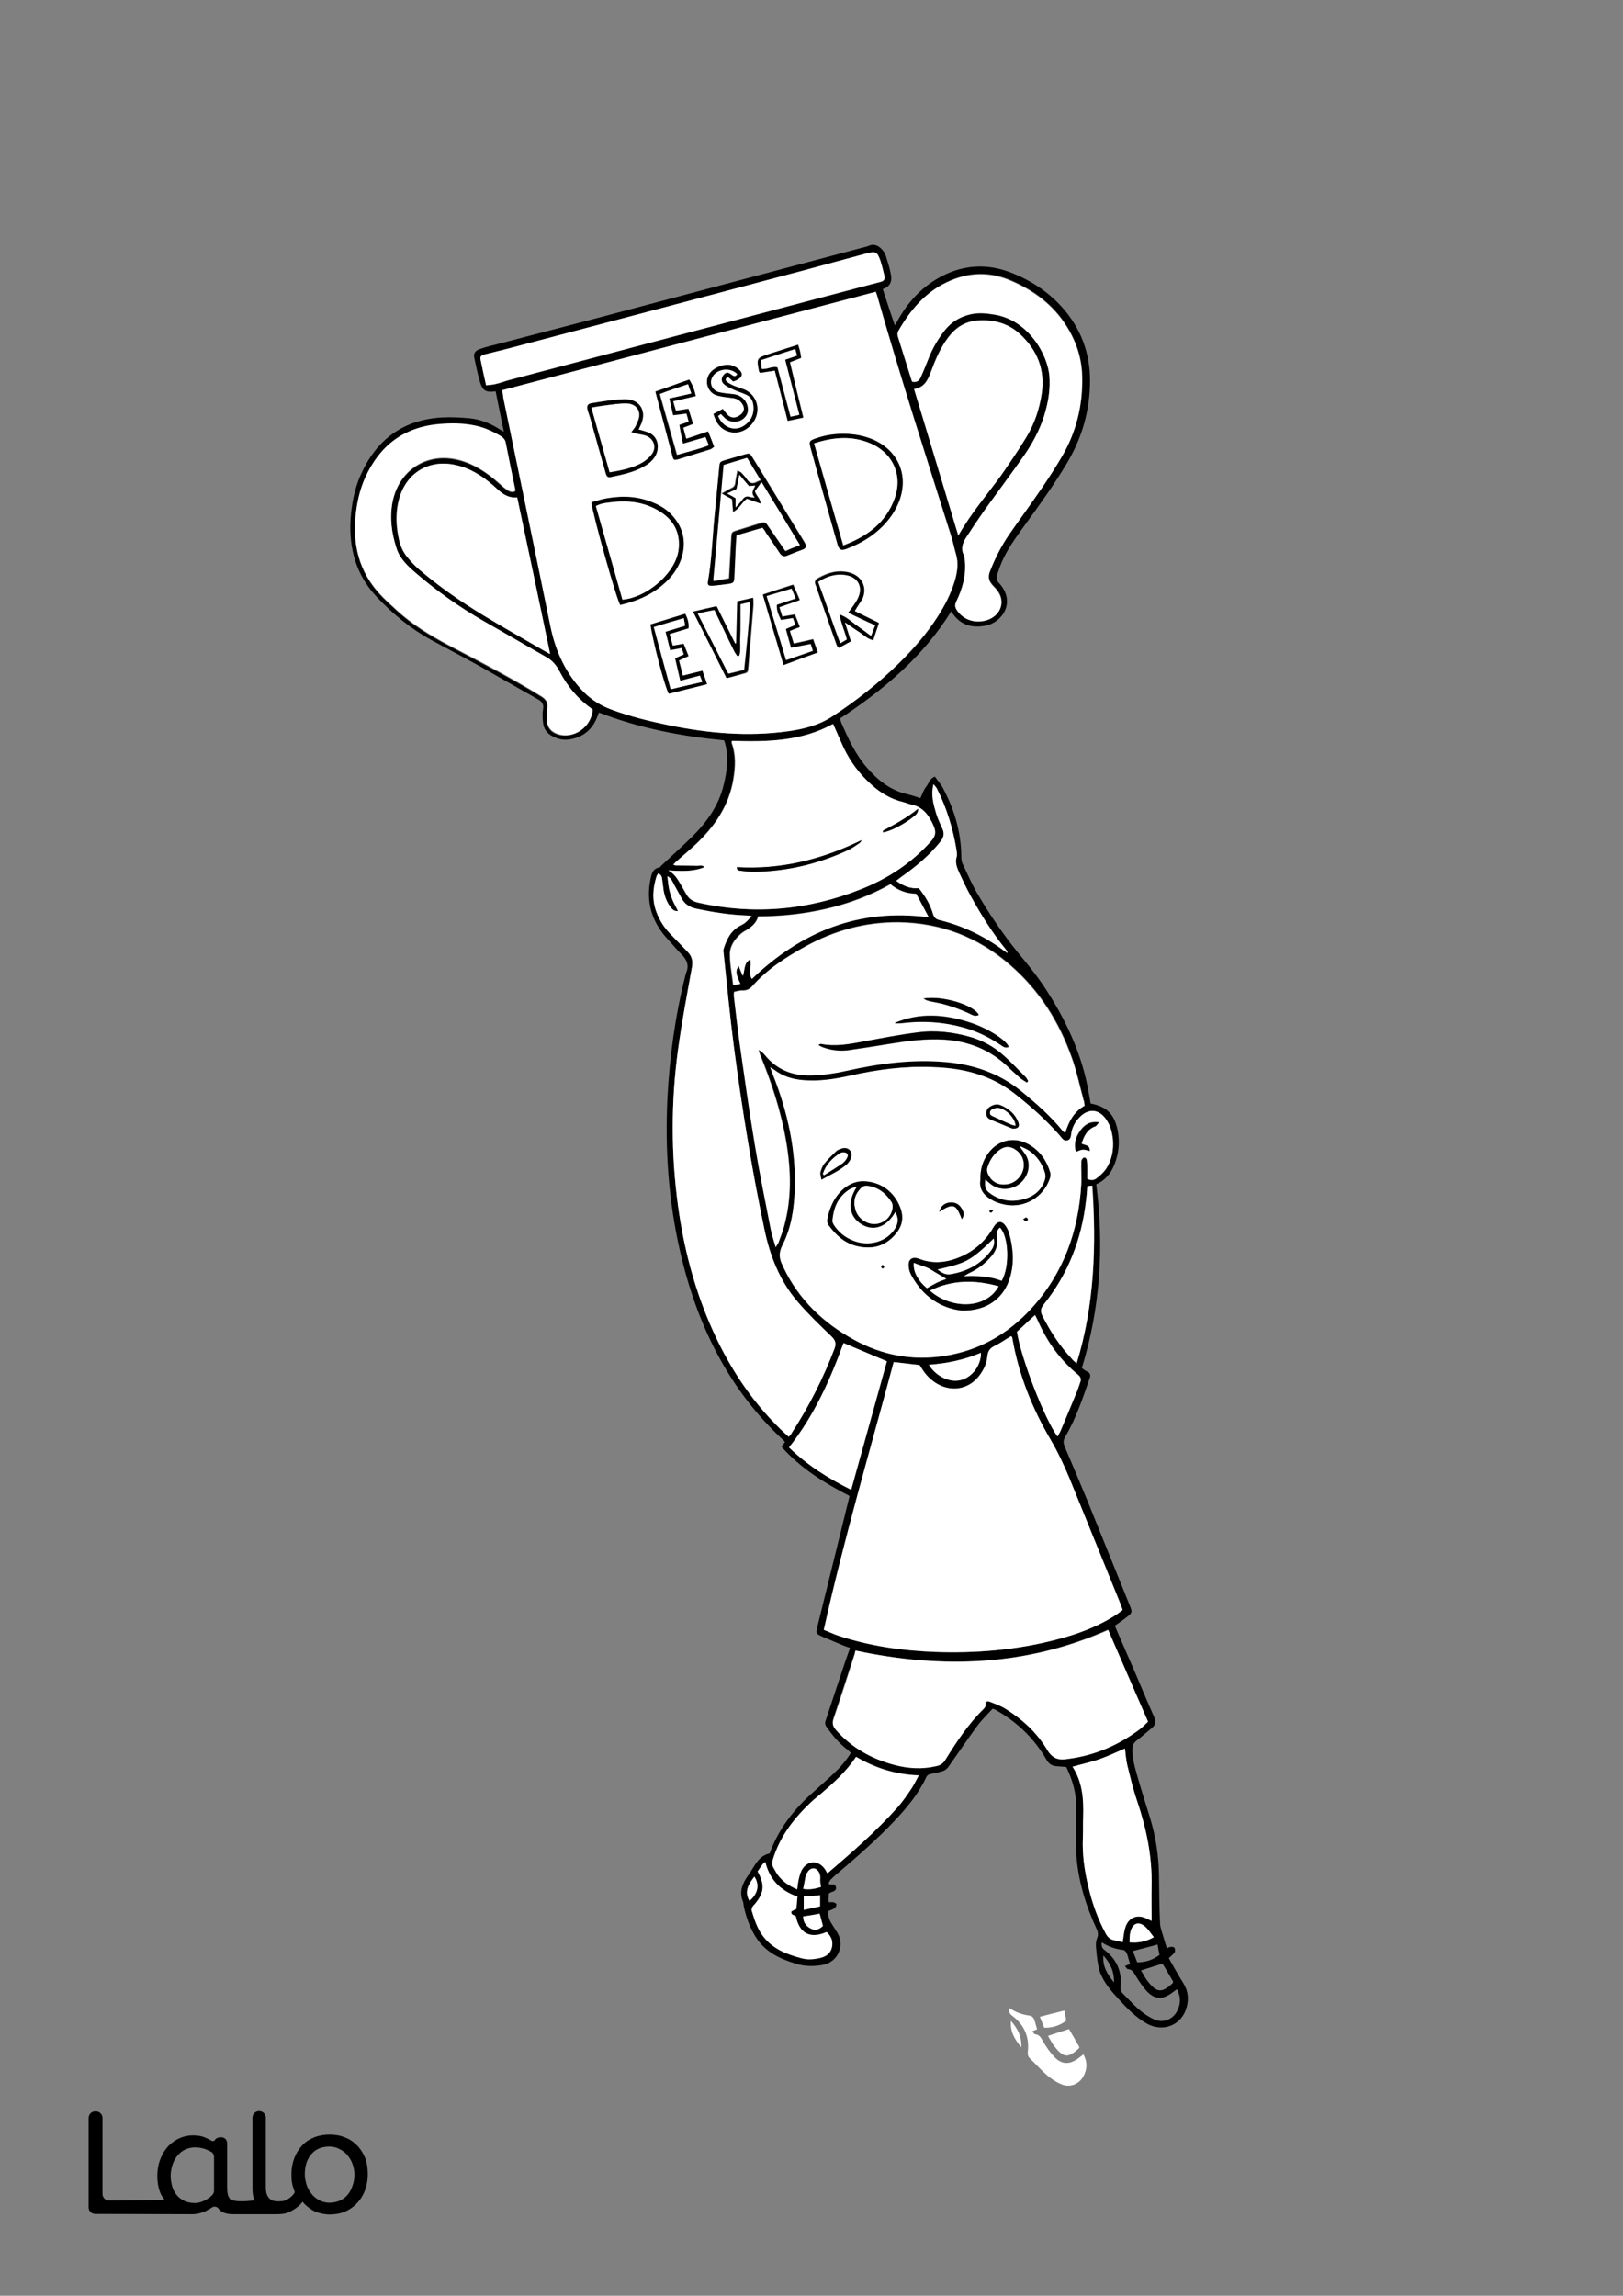 <?xml version="1.0" encoding="utf-8"?>
<!-- Generator: Adobe Illustrator 24.0.3, SVG Export Plug-In . SVG Version: 6.00 Build 0)  -->
<svg version="1.1" id="Layer_1" data-layer="Layer_1" xmlns="http://www.w3.org/2000/svg" xmlns:xlink="http://www.w3.org/1999/xlink" x="0px" y="0px"
	 viewBox="0 0 595.3 841.9" style="enable-background:new 0 0 595.3 841.9;" xml:space="preserve">
<rect x="0" y="0" width="595.3" height="841.9" fill="#808080" stroke="none"/>
<style type="text/css">
	.st0{fill:#FFFFFF;}
</style>

<g id="Color">
<path d="M133.9,791.3c-0.7-1.7-1.7-3.3-3-4.6s-2.8-2.3-4.5-2.9c-1.7-0.7-3.6-1-5.5-1s-3.8,0.3-5.6,1c-1.7,0.7-3.2,1.6-4.4,2.9
	c-1.2,1.3-2.2,2.8-2.9,4.6c-0.7,1.8-1.1,3.8-1.1,6.1c0,2.2,0.1,3.2,0.7,5c0.2,0.5,0.5,1.4,0.5,1.5c-0.4,1.1-2.1,2.6-3.9,3.2
	c-0.7,0.1-1.3,0.2-2,0.2c-1.4,0-2.6-0.2-3.5-1.2c-0.8-0.9-1.2-2-1.2-4v-25.5c0-1.3-1.1-2.4-2.4-2.4H95c-1.3,0-2.4,1.1-2.4,2.4v25.9
	c0,1.7,0.2,3.1,0.7,4.3c0,0.1,0.1,0.2,0.1,0.3c-0.2-0.1-0.5-0.1-0.7-0.1c-1.9,0.2-6.9,0.7-8.3-0.6c-0.1-0.1-0.2-0.2-0.3-0.4
	c-0.8-1-0.8-3.2-0.8-4.5V786c0-1.1-0.7-2-1.8-2.2l0,0l0,0l0,0c-0.2,0-2-0.2-2.7,1l0,0c-0.2,0.4-0.8,0.5-1.1,0.3l0,0
	c-0.7-0.4-1.5-0.8-2.2-1.1c-1.3-0.6-2.8-0.9-4.4-0.9c-3.7-0.1-7.2,1.5-9.7,4.3c-1.2,1.4-2.1,3-2.7,4.7c-0.7,1.9-1,3.8-1,5.8
	c0,2.2,0.3,4.2,1,6c0.4,1.1,1,2,1.7,2.9L40,807c-1.3,0-2.4-1.1-2.4-2.4v-27.9c0-1.3-1.1-2.4-2.4-2.4h-0.3c-1.3,0-2.4,1.1-2.4,2.4
	v32.8c0,1.3,1.1,2.4,2.4,2.4l35.5,0.1c1,0,2-0.1,3-0.4c0.9-0.3,2-0.6,2.7-1.1c0.4-0.2,0.6-0.4,0.9-0.5c0.3-0.2,0.5-0.3,0.8-0.5
	c0.7-0.5,1.8-0.3,2.3,0.4c1.1,1.5,2.9,2.1,5.5,2.1h16c1.1,0,2.1-0.1,3.1-0.3c2-0.5,5-2.4,6.3-4.3c0-0.1-0.1,0.1,0,0
	c0.7,1.2,3.2,3,4.5,3.6c1.7,0.7,3.6,1.1,5.4,1.1c1.9,0,3.8-0.3,5.5-1c3.4-1.4,6.1-4.2,7.4-7.7c0.7-1.8,1.1-3.9,1.1-6.1
	C134.9,795.1,134.6,793.1,133.9,791.3z M78.5,803.4c0,0.5-0.2,1.1-0.6,1.5c-0.7,0.8-1.6,1.4-2.5,1.9c-1.2,0.6-2.4,1.1-3.8,1.1
	c-1.3,0-2.7-0.2-3.8-0.7c-1-0.5-1.9-1-2.7-1.9c-0.8-0.9-1.3-1.7-1.8-3c-0.4-1.4-0.7-2.8-0.7-4.2s0.2-2.9,0.7-4.3
	c0.4-1.2,1-2.3,1.8-3.3c0.8-0.9,1.7-1.7,2.8-2.2c1.1-0.5,2.3-0.8,3.6-0.8c1.3,0,2.5,0.2,3.7,0.6c0.8,0.3,1.5,0.6,2.2,1
	s1.1,1.1,1.1,1.9C78.5,791,78.5,803.4,78.5,803.4z M129.3,801.6c-0.4,1.2-1,2.3-1.8,3.3c-0.8,0.9-1.7,1.6-2.8,2.1
	c-1.2,0.5-2.5,0.8-3.8,0.8s-2.5-0.3-3.6-0.8c-1.1-0.6-2.1-1.3-2.9-2.3s-1.5-2.1-1.9-3.3c-0.4-1.3-0.7-2.7-0.7-4
	c0-3.1,0.8-5.6,2.4-7.4c1.6-1.9,3.8-2.8,6.7-2.8c1.2,0,2.5,0.3,3.6,0.9c1.1,0.5,2.1,1.3,2.9,2.2c0.8,1,1.5,2.1,1.9,3.3
	c0.5,1.3,0.7,2.6,0.7,4C130,798.8,129.8,800.3,129.3,801.6z"/>
<path d="M400.1,404.7c5.8,1.1,8.6,3.9,9.8,9.6c0.9,4.4,0.5,8.7-1.2,12.9c-1.3,3.2-3.4,5.7-6.6,7.1c2.9,22.9,1.5,45.3-5.3,67.4
	c0.7,0.5,1.3,1,2,1.3c1.1,0.5,1.3,1.3,0.9,2.4c-2.6,7.4-5,14.8-9,21.5c-0.8,1.4-0.7,2.4-0.1,3.8c2.8,6.5,5.5,13,8.2,19.5
	c5.2,12.9,10.4,25.7,15.6,38.6c1,2.4,0.9,2.7-1.2,4.3c-1.4,1.1-2.9,2.1-4.3,3.1c2.4,5.6,4.8,11.1,7.2,16.6
	c2.4,5.6,4.7,11.2,7.2,16.8c0.8,1.7,0.6,2.9-0.8,4.1c-1.9,1.5-3.7,3.2-5.6,4.6c-1,0.8-1.4,1.5-1.5,2.8c-0.2,3.5,0.8,6.8,1.7,10
	c1.5,5.3,3.2,10.6,4.8,15.8c2,6.7,3.1,13.6,3.2,20.6c0.1,6,0.1,12,0.4,18c0.1,1.5,0.7,3,1.1,4.4c0.4,1.5,0.9,2.9,1.4,4.6
	c0.4-0.2,0.8-0.5,1.3-0.5c0.5-0.1,1.3,0,1.5,0.3c0.2,0.5,0.3,1.3,0,1.7c-0.5,0.7-1.2,1.3-2.1,2.1c1.1,1.9,2.1,3.8,3.2,5.6
	c0.8,1.5,1.8,2.9,2.6,4.4c1.3,2.5,1.5,5.1,0.8,7.8c-1.7,6.8-8.8,9.7-15,6c-3.9-2.3-7-5.5-10-8.8c-2.4-2.6-4.8-5.3-6.3-8.6
	c-0.6-1.2-1-2.6-1.2-3.9c-0.4-2.2-0.6-4.3-0.8-6.5c-0.1-1.1,0-2.3,0.4-3.3c0.6-1.4,0.3-2.4-0.3-3.7c-3.8-8.2-6.4-16.7-7.2-25.6
	c-0.3-3.7-0.2-7.5-0.3-11.2c0-2.4,0-4.9,0.1-7.3c0.2-5.3-1.3-10.2-3.6-15c-1.2-0.1-2.4-0.2-3.6-0.3c-1.8-0.1-2.9-1-3.8-2.6
	c-4.5-7.8-10.8-13.7-18.6-18.1c-0.2-0.1-0.4-0.2-1-0.4c-2,2.2-4.2,4.3-6,6.8c-3.5,4.8-6.8,9.7-10.2,14.5c-0.4,0.6-1.1,1.2-1.8,1.5
	c-1.4,0.5-3,0.8-4.5,1.1c-0.9,0.2-1.5,0.4-1.9,1.3c-2.7,5.8-6.7,10.7-11,15.3c-6.7,7.2-14.1,13.6-21.6,20c-0.9,0.7-1.7,1.5-2.5,2.3
	c-0.3,0.4-0.5,0.9-0.7,1.3c0.3,0.2,0.4,0.4,0.5,0.4c0.9,0,2-0.3,2.2,0.9c0.3,1.3-0.8,1.6-1.7,1.9c-0.3,0.1-0.6,0.3-0.9,0.5
	c0,0.7-0.1,1.5-0.1,2.2c0,0.3,0.1,0.6,0.1,1c0.6,0,1.2-0.1,1.7,0c0.4,0.1,1.1,0.5,1.1,0.7c0,0.5-0.2,1.1-0.6,1.4
	c-0.6,0.5-1.4,0.7-2.3,1.1c-0.3,1.7,0.2,3.2,1.1,4.6c0.7,1.2,1.5,2.3,2.2,3.5c2.6,4.4,0.4,10.7-5.6,11.7c-3.4,0.6-6.6,0.5-9.8-0.5
	c-5.5-1.7-10.6-4-14.1-9c-2.5-3.7-4-7.8-4.9-12.1c-0.1-0.6-0.1-1.2-0.3-1.7c-1.4-3.4-0.3-6.3,1.6-9.1c1-1.4,1.9-2.9,2.8-4.3
	c1.3-2,2.9-3.7,5.4-4.2c3.3-9.1,9-16.3,16.1-22.6c2.5-2.3,5.1-4.5,7.6-6.9c2.3-2.2,4.4-4.6,6.1-7.4c-0.5-0.4-0.9-0.9-1.3-1.2
	c-3.1-2.3-5.5-5.3-7.7-8.4c-0.7-1-0.4-1.8-0.1-2.7c2.1-6.2,4.1-12.5,6.2-18.7c0.8-2.5,1.7-4.9,2.6-7.5c-0.9-0.3-1.6-0.5-2.3-0.8
	c-2.8-1.2-5.6-2.3-8.3-3.5c-1.9-0.9-1.9-1.2-1.5-3c3.9-15.8,7.8-31.7,11.7-47.5c0.1-0.2,0.1-0.5,0.2-0.9c-9.1-4.7-17.9-10.1-24.9-18
	c0.4-0.6,0.8-1.2,1.2-1.7c-0.1-0.2-0.2-0.5-0.4-0.6c-20.5-18.9-32-42.8-38.1-69.6c-4.2-18.4-5.5-37-4.6-55.9
	c0.8-15.1,2.8-30,6.5-44.7c0.1-0.4,0.2-0.8,0.3-1.2c1.2-2.6,0.5-4.8-1.5-6.8c-1.9-1.9-3.6-4-5.4-5.9c-5.7-6.3-7.8-13.5-6.1-21.8
	c0.4-1.9,0.8-3.9,3.3-4.3c0.2,0,0.4-0.3,0.5-0.5c3.7-3.5,7.5-6.9,11.2-10.5c5.6-5.5,10.1-11.7,11.9-19.5c1.2-5,1.8-10.1,0.4-15.2
	c-0.1-0.2-0.2-0.4-0.3-0.9c-15.6-1.5-31-4.4-45.9-10.2c-0.3,0.7-0.5,1.3-0.7,1.8c-1.9,4.7-5.4,7.4-10.4,8.1
	c-2.2,0.3-4.4-0.3-6.3-1.4c-1.8-1-2.9-2.7-3.1-4.7c-0.2-1.7-0.3-3.4,0-5.1c0.3-1.8-0.4-2.7-1.8-3.5c-7.3-4.1-14.5-8.3-21.8-12.4
	c-5.8-3.2-11.7-6.3-17.6-9.5c-7.4-4.1-14-9.5-19.8-15.7c-7.6-8-10.3-17.9-9.6-28.7c0.4-5.4,1.4-10.8,3.6-15.8
	c5.7-13,15.4-20.4,29.7-21.3c3.5-0.2,7,0,10.4,0.3c3.9,0.4,7.5,1.8,10.9,4c0.4,0.2,0.8,0.5,1.6,0.9c-1.1-5.2-2-10-3-14.8
	c-3.6,0.5-4.8-0.2-5.8-3.6c-0.8-2.8-1.4-5.7-2-8.5c-0.4-1.7,0.2-2.8,2-3.4c2.2-0.8,4.5-1.3,6.8-1.9c16.5-4.3,33.1-8.6,49.6-13
	c28-7.4,56-14.9,84-22.3c0.7-0.2,1.4-0.3,2.1-0.6c2.2-1,3.8-0.1,5.2,1.5c0.5,0.6,1,1.3,1.2,2.1c0.7,2.2,1.4,4.3,1.8,6.5
	c0.6,2.5,0.1,4.7-2.9,5.7c1.4,4.4,2.8,8.6,4.4,13.3c0.7-1.2,1.2-1.9,1.6-2.7c3.9-6.7,9.1-12,16-15.5c7.9-4,16.2-4.4,24.3-1.4
	c8.6,3.2,16.1,8.3,21.8,15.8c6.2,8.3,8.5,17.5,7.8,27.7c-0.6,9.7-3.5,18.6-8.5,26.9c-4.5,7.5-9.5,14.5-14.6,21.5
	c-3.1,4.3-6.3,8.5-8.6,13.3c-0.9,1.8-1.5,3.8-2.2,5.7c-0.4,1.2-0.3,2.4,0.7,3.3c0.1,0.1,0.1,0.1,0.2,0.2c6,6.9,0.8,14.4-5.5,15.4
	c-5.2,0.9-9.3-0.5-12.3-5.3c-10.3,16.6-24.7,28.7-40.8,39.3c0.2,0.6,0.3,1.1,0.5,1.6c2.5,5.7,5.1,11.4,9.2,16.2
	c4.1,4.8,8.8,8.6,15.2,10c1.6,0.4,3.1,0.9,4.6,1.4c0.7-1.5,1.2-3.1,2.2-4.3c0.9-1.2,1.2-2.9,3.1-3.6c0.9,1.3,2,2.5,2.8,3.9
	c4.3,7.9,6.8,16.3,6.9,25.3c0,1,0.1,2.1,0.6,3c1.9,4,3.6,8,5.9,11.7c4.2,7.1,8.9,14,14.1,20.4c3.3,4,6.6,8,9.5,12.3
	c8,12,14.1,24.8,16.6,39.1c0.2,1.1,0.4,2.2,0.6,3.3C399.9,404.4,400,404.5,400.1,404.7z M184.2,143.1c0.2,0.9,0.3,1.9,0.5,2.8
	c5.8,28,11.6,55.9,17.3,83.9c1.9,9.2,5.7,17.4,12.3,24.1c2.8,2.9,6.2,4.9,10,6.3c7,2.5,14.1,4.3,21.3,5.8
	c14.3,2.9,28.7,4.2,43.3,2.2c5.8-0.8,11.5-2.2,16.5-5.5c8.7-5.7,16.9-12.1,24.3-19.4c5.4-5.2,10.3-10.8,14.3-17.2
	c2.6-4,4.8-8.3,6.2-12.9c1-3.3,1.5-6.6,0.5-10c-0.6-2-1-4.1-1.6-6.1c-9.4-29.6-18.9-59.1-27.4-89c-0.1-0.4-0.3-0.7-0.4-1.1
	C275.6,119,230,131,184.2,143.1z M327.8,499.5c-8.8,32.7-18.3,65-25.7,98.2c1.8,0.7,3.4,1.5,5.2,2.1c11.6,3.9,23.5,5.6,35.6,6
	c15,0.6,29.8-0.7,44.4-4.5c7.6-2,14.9-4.6,21.5-8.8c1-0.6,1.9-1.4,2.9-2.1c-0.4-1-0.7-1.9-1-2.7c-6.2-15.3-12.4-30.5-18.6-45.8
	c-1.9-4.7-4.1-9.3-6.7-13.7c-6.9-11.7-11.9-24.1-14.2-37.6c0-0.2-0.2-0.4-0.4-0.6c-2,1.2-4,2.6-6.1,3.6c-1.6,0.8-2.4,1.8-2.6,3.7
	c-0.2,2.6-1.3,5-2.9,7.1c-3.4,4.5-9,6-14.1,3.8c-2.8-1.2-4.9-3.1-6.6-5.6c-0.5-0.7-0.9-1.4-1.3-2
	C334.2,500.2,331.1,499.9,327.8,499.5z M398.8,432.3c1.5,0.8,2.7,0.4,3.5-0.2c1.3-1,2.5-2.1,3.4-3.4c2.1-3.2,2.8-6.9,2.5-10.7
	c-0.2-2.6-0.8-5.1-2.4-7.3c-2.7-3.9-6.5-4.3-9.8-0.9c-1.7,1.7-2.8,3.8-3.1,6.2c-0.1,1-0.3,2-1.4,2.3c-1.2,0.3-1.8-0.5-2.4-1.3
	c-0.1-0.1-0.2-0.3-0.3-0.4c-4.9-5.6-10.4-10.5-16.2-15.1c-3.7-2.9-7.8-5.2-12.3-6.9c-5.9-2.1-12.1-2.9-18.4-3.2
	c-10.1-0.4-20.1,0.9-29.9,3.1c-5.7,1.3-11.5,2.2-17.4,1.7c-3.9-0.3-7.5-1.3-10.6-3.8c-0.3-0.2-0.7-0.4-1.5-0.9
	c0.5,1.3,0.8,2.1,1.1,2.9c5.4,13.7,8.5,27.8,7.9,42.5c-0.3,6.8-1.3,13.5-4.4,19.6c-1.5,2.8-1.3,5.2,0,7.7c0.1,0.2,0.2,0.4,0.3,0.7
	c5.5,11.7,14.5,20.3,25.7,26.4c10.4,5.7,21.6,7.8,33.4,6c12.7-2,23.2-8.1,31.8-17.4c11.8-12.9,17.3-28.3,18.3-45.6
	c0.2-2.7-0.1-5.5,0-8.3c0-0.5,0.5-1.3,0.9-1.4c0.9-0.2,1.2,0.6,1.2,1.4c0,0.5,0.1,1,0.1,1.5C398.9,429.1,398.8,430.8,398.8,432.3z
	 M397.8,405.5c-0.1-0.8-0.1-1.5-0.3-2.2c-1.4-5.2-2.5-10.4-4.3-15.5c-4.6-13.2-11.9-24.7-22.5-33.9c-11.8-10.3-25.5-15.6-41.1-15.8
	c-12.1-0.1-23.5,3-34,8.8c-7.2,4-14.1,8.4-19.6,14.6c-1,1.1-2.1,1.6-3.6,1.6c-1-0.1-2,0.3-3.1,0.5c0,0.8-0.1,1.4,0,1.9
	c0.7,5.7,1.3,11.4,2.1,17.1c1.8,12.4,3.6,24.9,5.6,37.3c1.7,10.3,3.8,20.6,5.8,30.8c0.4,2,1.1,4,1.8,6.5c0.6-1,0.9-1.4,1.1-1.9
	c0.7-1.8,1.4-3.6,1.9-5.5c2.9-10.4,2.6-20.9,0.8-31.4c-1.9-11-5.3-21.5-9.6-31.9c-0.2-0.6-0.4-1.2-0.5-1.7c1.1,0.5,1.8,1.3,2.5,2.1
	c4.3,5.2,9.9,7.4,16.5,7.3c4.5,0,8.9-0.7,13.3-1.7c12-2.7,24.1-4.3,36.5-3.2c10.2,0.9,19.5,4.1,27.5,10.6
	c5.6,4.5,10.9,9.2,15.4,14.8c0.2,0.2,0.5,0.4,0.8,0.6C392,411.2,393.9,407.6,397.8,405.5z M289.3,526.9c0.5-0.6,0.9-1,1.2-1.5
	c6.3-9.7,11.5-20,15.6-30.8c0.7-1.9,0.3-3-1.1-4.4c-4.2-4.1-8.5-8.3-12.4-12.7c-6.5-7.6-10.1-16.8-12.2-26.5
	c-2.2-10.8-4.3-21.6-6.1-32.5c-1.9-11.4-3.6-22.9-5.1-34.4c-1.5-11.5-2.5-23.1-3.8-34.6c-0.1-0.5-0.1-1,0-1.4c1.1-3.5,2.6-6.7,6-8.5
	c0.7-0.4,1.5-0.7,2.1-1.3c0.7-0.6,1.3-1.3,2.2-2.3c-1-0.1-1.5-0.2-1.9-0.2c-6.3-0.3-12.4-1.2-18.5-2.5c-2.4-0.5-4.2-1.7-5.3-3.8
	c-0.9-1.6-1.7-3.3-2.7-4.9c-0.6-1.1-1-2.4-2.5-3.2c0.2,1.7,0.3,3.2,0.6,4.6c0.3,1.4,0.8,2.8,1.3,4.2c0.5,1.3,1.2,2.5,2,4
	c-1.5,0.1-2.1-0.6-2.7-1.4c-1.4-1.8-2.2-3.9-2.6-6.2c-0.2-1.3-0.3-2.6-0.5-3.9c-0.1-1-0.3-1.9-1.5-2.3c-0.2,0.4-0.5,0.7-0.6,1.1
	c-1.3,4.4-1.6,8.8,0,13.1c1.2,3.2,3,5.9,5.4,8.3c2.1,2.1,4.1,4.2,6.1,6.3c1.5,1.6,1.9,3.3,1.5,5.6c-1.8,10-3.8,20.1-5.1,30.2
	c-2.6,19.1-2.6,38.2,0,57.3c2.1,14.9,5.8,29.4,11.7,43.3c6.2,14.5,14.6,27.7,26,38.7C287.4,525.2,288.3,526,289.3,526.9z
	 M245.1,319.2c2.1,1.1,3.2,2.8,4.2,4.7c0.7,1.3,1.6,2.7,2.3,4c1,1.7,2.3,2.7,4.3,3.1c20.4,4.6,40.3,2.8,59.7-4.9
	c9.9-3.9,18.7-9.7,25.8-17.7c1.5-1.7,1.8-3.1,1-5.2c-1.6-4.1-3.9-7.3-8.5-8.2c-1-0.2-2-0.6-3-0.9c-4.4-1-8.1-3.3-11.4-6.3
	c-4.3-3.8-7.7-8.3-10.2-13.5c-1.3-2.8-2.6-5.7-3.9-8.8c-11.6,6.4-24.3,6.6-37.1,6.2c0,0.4-0.1,0.7,0,0.9c1.5,4.3,1.3,8.6,0.6,13
	c-1.5,9.8-6.9,17.5-14,24.2c-2.2,2-4.5,4-6.8,6c-0.4,0.4-0.7,0.8-1.3,1.3c0.6,0.1,0.9,0.3,1.1,0.3c2.6,0.1,5.2,0.1,7.8,0.1
	c0.8,0,1.7-0.4,2.6,0.5C254,319.8,249.6,319.5,245.1,319.2z M313.8,605.3c-0.2,0.4-0.3,0.8-0.4,1.2c-2.6,7.9-5.1,15.7-7.7,23.6
	c-0.6,1.7-0.3,2.8,0.8,4.1c5.8,6.6,13.1,10.7,21.6,12.9c5,1.3,10.1,1.7,15.2,0.4c1.5-0.4,2.6-1.1,3.4-2.4c4.1-6.6,8.4-13.1,14-18.6
	c0.4-0.3,0.7-0.9,0.7-1.4c-0.2-1.5,0.7-1.6,1.6-1.2c2,0.8,4.1,1.6,5.9,2.7c6.1,3.8,11.4,8.7,15.1,14.9c1.9,3.2,4.1,3.9,7.3,3.4
	c0.2,0,0.5,0,0.7-0.1c9.7-1.3,18.4-5.1,26.2-11c1-0.8,1.9-1.7,2.8-2.6c-5-11.4-9.8-22.6-14.6-33.6C376.4,611,345.6,612,313.8,605.3z
	 M217.4,260.2c-5.2-3.6-9.3-8.2-12.2-13.8c-1.2-2.3-2.8-3.9-4.9-5.2c-7.6-4.4-15.2-8.8-22.8-13.1c-8.9-5.1-17.2-11-25-17.7
	c-2.9-2.5-5.7-5.2-7-8.9c-1.8-5.4-2.6-11-1.6-16.8c2.2-12.1,12.7-18.9,24.5-15.8c5.5,1.4,10.2,4.5,14.4,8.3c1,0.9,1.9,1.7,3,2.5
	c0.9,0.6,2,1.2,3.1,0.6c0.1-0.2,0.2-0.4,0.1-0.5c-1.2-5.7-2.4-11.4-3.5-17.2c-0.2-1.2-0.9-1.9-1.8-2.4c-2.9-1.7-5.9-3.1-9.2-3.8
	c-4.5-1-9-1-13.6-0.6c-13,1.1-21.8,8-27,19.7c-2,4.5-3,9.2-3.5,14.1c-1,10.6,1.4,20.2,8.7,28.2c1.9,2.1,4,4,6.1,5.9
	c5.8,5.4,12.5,9.5,19.5,13.2c11.4,6,22.9,11.9,33.9,18.7c1.8,1.1,2.4,2.4,2.2,4.4c-0.1,1.4-0.3,2.9-0.2,4.4c0.1,2.6,1.5,4.2,3.9,5
	C210.4,271.2,217,266.7,217.4,260.2z M334.6,140c2.1,0.4,2.9-0.9,3.4-2.3c0.9-2.2,1.8-4.4,2.7-6.5c1.5-3.6,3.4-7,5.8-10.1
	c2.5-3.1,5.7-5,9.5-6c3-0.7,5.9-0.4,8.9,0.1c12.3,2,19.5,14.7,20.1,22.7c0.3,4-0.2,7.9-1.2,11.8c-1.6,6.1-4.4,11.7-7.9,16.9
	c-4.8,6.9-9.9,13.7-14.8,20.5c-2.4,3.3-4.6,6.7-6.8,10.1c-1.2,1.9-1.8,4-0.7,6.2c0.3,0.6,0.3,1.4,0.4,2.1c0.5,5.3-0.9,10.3-3.2,15
	c-0.6,1.3-0.4,2.2,0.4,3.3c3.2,4.6,9.1,4.7,12.6,2.7c4-2.2,4.8-6.9,1.8-10.4c-0.6-0.7-1.3-1.3-1.8-2c-1.1-1.4-1.4-2.9-0.7-4.5
	c1.9-4.9,4.3-9.6,7.3-14c1.3-1.9,2.7-3.8,4.1-5.8c5.2-7.3,10.5-14.6,15-22.4c5.3-9,7.7-18.7,7.5-29.1c-0.1-6.8-2.1-12.9-5.6-18.6
	c-4.9-7.9-12-13.2-20.3-16.8c-7.9-3.5-15.9-3.3-23.8,0.5c-8,3.8-13.3,10.2-17.6,17.6c-0.5,0.8-0.5,1.6-0.2,2.5
	c1.6,5.1,3.2,10.2,4.8,15.3C334.2,139.4,334.4,139.6,334.6,140z M189.7,182.4c-3,0.3-5.1-1-7-2.7c-0.7-0.6-1.3-1.2-2-1.8
	c-4-3.5-8.5-6.3-13.8-7.4c-9.6-2.1-17.8,2.8-20.5,12.2c-1.5,5-1.3,10.1-0.1,15.2c0.5,2.4,1.5,4.6,3.1,6.5c1.3,1.5,2.6,2.9,4,4.2
	c7.5,6.4,15.5,12,23.9,17.1c7.8,4.7,15.7,9.1,23.5,13.7c0.2,0.1,0.5,0.2,0.9,0.4C197.8,220.6,193.8,201.6,189.7,182.4z M351.5,196.4
	c4.7-8.3,10.6-15,15.7-22.3c3.1-4.4,6.2-8.9,9-13.6c3-5,4.9-10.4,5.8-16.2c1.3-8.8-1.6-16-8-21.9c-4.4-4.1-9.9-5.4-15.8-4.9
	c-4.4,0.4-7.7,2.6-10.4,6.1c-3,4-4.9,8.6-6.6,13.2c-1.1,2.9-2.5,5.3-6,5.8C340.7,160.5,346,178.2,351.5,196.4z M178.3,141.3
	c1.5-0.2,2.7-0.2,3.8-0.5c1.5-0.3,2.9-0.9,4.4-1.3c42.9-11.4,85.7-22.7,128.6-34c2.7-0.7,5.3-1.4,8-2.1c1.2-0.3,1.6-1,1.3-2.2
	c-0.5-1.9-0.9-3.8-1.5-5.6c-1.1-3.1-1.8-3.5-5-2.6c-7.9,2.1-15.8,4.3-23.7,6.4c-35.7,9.4-71.3,18.9-107,28.3
	c-3.1,0.8-6.1,1.5-9.2,2.3c-1.6,0.4-2,0.8-1.7,2.1C176.9,135,177.6,137.9,178.3,141.3z M393.4,647.9c3.7,5.7,4.1,12,3.9,18.4
	c-0.1,2.5,0,5-0.1,7.5c-0.3,6.3,0.6,12.5,2.1,18.6c1.4,5.8,3.4,11.5,6.3,16.8c0.7,1.3,1.7,2.1,3.1,2.4c1,0.2,2,0.4,3.1,0.7
	c0.3-1.9,0.4-3.6,0.9-5.2c1.1-3.9,4.4-5.3,8-3.4c0.5,0.3,1.1,0.5,1.7,0.8c0-4.5-0.1-8.8,0-13.1c0.2-10.6-2-20.8-5.3-30.8
	c-1.4-4.3-2.5-8.7-3.6-13.1c-0.5-2-0.6-4.1-0.9-6.2c-3.2,1.4-6.2,2.8-9.3,3.9C400.2,646.2,397,646.9,393.4,647.9z M303.5,687
	c9.1-7.9,18.1-15.6,25.9-24.5c1.8-2,3.3-4.2,4.8-6.5c1-1.5,1.8-3.2,2.8-5c-8.4-0.3-15.9-2.7-23-6.8c-3.6,5.5-8.4,9.7-13.2,13.8
	c-0.8,0.7-1.6,1.3-2.4,2c-6.7,6.1-12.2,13-14.9,21.8c-0.4,1.3-0.4,2.3,0.4,3.4c0.4,0.6,0.7,1.3,1.1,1.9c1.8,2.7,4.4,4.4,7.4,5.7
	c0.2-1.5,0.3-2.7,0.6-3.9c0.3-1.2,0.6-2.4,1.2-3.4c2-3.3,5.7-3.4,8.1-0.5C302.7,685.7,303,686.2,303.5,687z M289.4,530.8
	c6.8,6.6,14.5,11.4,22.8,15.6c4.4-16,8.8-31.7,13.1-47.1c-5.4-2.3-10.6-4.5-15.9-6.7C304.5,506,298.6,519.1,289.4,530.8z
	 M275.2,351.8c0.6,2.5-0.8,4.8,0.4,7.1c18.1-17.3,39.1-26,64.9-22.6c-1.7-3.2-3.2-5.9-4.6-8.6c-3.7-0.1-6.8-1.3-9.4-3.5
	c-7.5,4.2-15.3,7.1-23.5,9c-8.2,1.9-16.5,2.8-25,2.8c-0.7,2.6-2.6,4.1-4.8,5.3c-0.6,0.3-1.1,0.7-1.6,1.1c-2.3,2-4,4.5-4,7.5
	c0,3.7,0.7,7.4,1.2,11.3c1-0.2,1.8-0.3,2.6-0.5c-1.7-3.6-1.9-4.9-0.6-6.6c0.5,1.2,0.9,2.3,1.5,3.7
	C273.4,355.6,272.7,353.2,275.2,351.8z M337,325.7c2.3,2.9,4.1,5.9,5.2,9.4c0.4,1.3,1,2,2.4,2.3c8.5,2,16.2,5.8,23.2,10.9
	c0.6,0.4,1.1,0.8,1.7,1.2c0-0.5-0.1-0.8-0.4-1.1c-5-6.2-9.2-13-13.1-19.9c-1.5-2.7-2.8-5.5-4.1-8.3c-0.9-1.9-1.8-3.7-1-6
	c0.3-0.8,0.1-1.8-0.1-2.7c-1.3-7.8-3.6-15.3-7.2-22.4c-0.2-0.4-0.6-0.8-1.2-1.5c-1.1,4,0,7.4,1,10.8c0.6,1.9,1.5,3.8,2.3,5.6
	c0.8,1.8,0.4,3.2-0.8,4.7c-4.1,5-9,9.1-14.2,12.8c-0.6,0.4-1.3,0.9-2,1.5C331.3,324.9,334,325.9,337,325.7z M394.9,500
	c6.6-21.6,7.3-43.2,5.8-65.2c-0.7,0.1-1.2,0.1-1.8,0.2c-0.1,1-0.1,1.9-0.2,2.8c-0.1,0.9-0.2,1.8-0.3,2.7
	c-1.7,14.1-6.6,26.8-15.5,37.9c-1.1,1.4-1.3,2.6-0.5,4.1c2.9,5.8,6.4,11.1,10.8,15.8C393.5,498.8,394,499.2,394.9,500z M387.9,526.8
	c0.4-0.8,0.8-1.5,1.2-2.2c1.9-4.5,3.9-9.1,5.7-13.7c0.6-1.3,1-2.7,1.5-4.1c0.4-1.1,0.1-1.9-0.8-2.7c-6.6-5.4-11.4-12.1-14.8-19.9
	c-0.3-0.6-0.6-1.2-1-2c-2.3,2.2-4.5,4.2-6.6,6.1C374.6,498.2,383.3,520.7,387.9,526.8z M277.9,686.3c2.7,5,2.4,7.8-1,12
	c-0.3,0.4-0.7,0.7-0.9,1.1c-0.2,0.4-0.4,0.9-0.3,1.3c1,3.2,2,6.5,4.1,9.3c3.6,4.8,8.8,6.7,14.2,8.2c2.4,0.6,4.8,0.4,7.2-0.2
	c2.2-0.6,3.6-1.9,4-4.1c0.4-2.2-0.4-3.9-2-5.3c-6,2.6-10,0.5-11.3-5.8c-0.6-0.5-1.9-0.3-1.6-1.8c0.6-0.3,1.2-0.6,1.8-0.9
	c0.1-1.6,0.3-3.1,0.4-4.5c-6.3-2.2-10.2-6.3-11.8-12.7c-0.5,0.4-0.8,0.6-1,0.9C279.1,684.5,278.5,685.4,277.9,686.3z M431.7,729.5
	c-0.8,0.6-1.5,1.1-2.2,1.6c-3.3,2.2-5.9,2.1-8.7-0.7c-1.6-1.7-2.9-3.7-4.1-5.6c-0.8-1.3-1.3-2.6-3.1-2.7c-0.2,0-0.4-0.4-1-1.1
	c0.7-0.3,1.4-0.6,1.9-0.7c-0.5-1.7-0.8-2.9-1.2-4c-0.2-0.5-0.8-1.1-1.3-1.2c-2.8-0.3-5.4-1.2-7.9-2.8c-0.1,1.2,0,2,0.9,2.7
	c4.5,3.4,6.6,7.9,6,13.5c-0.1,0.9,0,1.7,0.7,2.4c2.1,2.1,4.1,4.4,6.4,6.3c1.6,1.4,3.4,2.5,5.3,3.4c3.2,1.4,6.7,0,8.3-3
	C433.1,735,433.2,732.4,431.7,729.5z M340.7,500.5c2.7,4.4,8,6.8,12.1,5.5c4-1.2,7.1-5.5,7-9.9C353.7,498.7,347.3,500,340.7,500.5z
	 M418.5,722.6c0.9,1.4,1.5,2.8,2.5,4c3.3,4.2,5.1,4.4,9.1,0.7c0.1-0.1,0.1-0.3,0.2-0.6c-1.3-2.2-2.6-4.5-3.9-6.6
	C423.6,721,421.3,721.7,418.5,722.6z M414.3,712.3c3.2,0.2,6-0.2,8.9-1.9c-1.1-1.4-1.9-2.7-3-3.7c-2.5-2.3-4.9-1.5-5.6,1.9
	C414.3,709.7,414.4,710.9,414.3,712.3z M415.5,715.5c0.6,1.4,1.1,2.8,1.6,4.1c3,0.1,5.9-0.9,8.2-2.7c-0.3-1.3-0.5-2.6-0.7-3.8
	C421.4,714,418.5,714.7,415.5,715.5z M294.6,692.7c2.4,0.4,4.5-0.1,6.6-0.7c-0.1-0.8-0.3-1.4-0.3-2.1c-0.1-0.6,0-1.3,0-1.9
	c-0.1-1.4-1.2-2.8-2.3-2.8c-1.3-0.1-2,0.8-2.6,1.8c-0.2,0.3-0.3,0.6-0.4,0.9C295.3,689.5,295,691,294.6,692.7z M294.6,702.8
	c0,2.4,1.3,3.8,3.2,4.6c1.6,0.7,2.9,0,4.1-1.1c-0.4-1.6-0.8-3-1.2-4.5C298.6,702.2,296.7,702.5,294.6,702.8z M294.8,695.3
	c0,1.7,0,3.2,0,5.1c2.1-0.4,4.1-0.9,6-1.3c0-1.5,0-2.8,0-4.1c-1.1,0.1-2,0.2-2.9,0.3C297,695.4,296,695.3,294.8,695.3z M274.9,697.1
	c3.1-2.6,3.8-5.9,1.8-8.9C274.7,690.8,272.8,693.5,274.9,697.1z M404.7,717.1c-0.3,4.1,1.4,6.8,3.9,9.9
	C408.7,722.8,407.2,720,404.7,717.1z"/>
<path class="st0" d="M184.2,143.1C230,131,275.6,119,321.2,107c0.1,0.4,0.3,0.7,0.4,1.1c8.5,29.9,18.1,59.4,27.4,89
	c0.6,2,1,4.1,1.6,6.1c1,3.4,0.5,6.7-0.5,10c-1.4,4.6-3.6,8.9-6.2,12.9c-4.1,6.3-9,11.9-14.3,17.2c-7.5,7.3-15.6,13.7-24.3,19.4
	c-5,3.3-10.6,4.7-16.5,5.5c-14.6,2-29,0.7-43.3-2.2c-7.2-1.5-14.4-3.2-21.3-5.8c-3.8-1.4-7.1-3.5-10-6.3
	c-6.6-6.7-10.4-14.9-12.3-24.1c-5.7-28-11.5-55.9-17.3-83.9C184.5,144.9,184.4,144,184.2,143.1z M279.7,193.5
	c0.5,0.7,0.9,1.2,1.3,1.7c1.7,2.5,3.5,5.1,5.2,7.7c0.6,1,1.3,1.3,2.5,0.8c2-0.8,3.9-1.5,5.9-2.3c1.1-0.4,1.3-1.1,0.8-2.1
	c-0.3-0.6-0.6-1.1-1-1.7c-4.1-6.6-8.1-13.3-12.2-19.9c-2-3.3-4.1-6.6-6.1-9.9c-1.1-1.7-1.1-1.7-2.9-1.2c-2.4,0.7-4.8,1.4-7.2,2.1
	c-2,0.6-2,0.6-2.1,2.7c-0.5,5.9-1.1,11.8-1.7,17.7c-0.8,8-1,16-2.4,23.9c-0.3,1.5,0.2,1.8,1.8,1.7c1.9-0.2,3.9-0.4,5.8-0.7
	c1.8-0.2,1.9-0.5,2-2.4c0.2-3.6,0.3-7.3,0.5-10.9c0.1-1.4,0.2-2.9,0.3-4.5C273.4,195.3,276.5,194.4,279.7,193.5z M309.3,159.1
	c-3.4,0-6.6,0.5-9.8,1.6c-2.7,0.9-2.9,1.2-2.1,3.8c3.2,11.7,6.5,23.4,9.8,35.1c0.6,2,1.3,2.4,3.2,1.7c5.1-1.9,9.7-4.6,13.5-8.5
	c2.6-2.7,4.7-5.8,6-9.3c3.3-9.1-0.3-17.8-9-22C317.2,159.8,313.3,159.1,309.3,159.1z M216.9,184.2c0.8,5.5,9.3,35.8,10.6,37.7
	c5.7-1.3,11.1-3.5,15.6-7.4c3.1-2.6,5.5-5.8,6.8-9.6c1.9-5.8,0.9-11.1-3.2-15.6c-1.9-2.1-4.2-3.6-6.7-4.7
	c-5.5-2.4-11.3-2.7-17.2-1.8C220.9,183,218.9,183.7,216.9,184.2z M240.4,143.6c2.1,8,4.2,15.7,6.2,23.5c0.5,1.7,0.6,1.8,2.4,1.3
	c3.9-1.2,7.8-2.4,11.6-3.6c0.4-0.1,0.8-0.5,1.3-0.9c-0.7-1.9-1.4-3.6-2.2-5.6c-2.8,0.9-5.3,1.8-8,2.7c-0.4-1.4-0.7-2.7-1.1-4.1
	c1.3-0.5,2.4-0.9,3.6-1.4c-0.6-1.9-1.1-3.6-1.7-5.5c-1.6,0.2-3,0.5-4.6,0.7c-0.3-1.2-0.6-2.3-1-3.5c3-0.7,5.6-1.3,8.3-1.9
	c-0.5-2.3-1.2-4.1-2.4-6C248.7,140.7,244.8,142.1,240.4,143.6z M266.5,248.7c2.3-0.6,4.1-1,6-1.5c2-0.5,1.9-0.5,2.1-2.6
	c0.6-7.3,1.2-14.7,1.8-22c0.1-0.9,0-1.9,0-3.2c-2.1,0.4-3.9,0.8-5.8,1.3c-0.1,5.3-0.3,10.3-0.4,15.4c-0.1,0-0.3,0.1-0.4,0.1
	c-2.3-4.5-4.5-9-6.8-13.7c-3,0.7-5.8,1.4-8.6,2C258.4,232.5,262.4,240.5,266.5,248.7z M261.7,151.8c1.2,4.3,3.5,6.3,7.1,6.7
	c3.1,0.3,6.3-1.5,8-4.6c2.2-4.1,0.7-9-3.5-11c-1.2-0.6-2.6-0.9-3.9-1.4c-1-0.4-1.9-0.8-2.7-1.5c-0.8-0.6-0.7-1.4,0.3-1.9
	c0.7,0.6,1.3,1.2,1.9,1.7c0.4-0.1,0.8-0.2,1.1-0.4c2.6-1.2,2.8-2.7,0.5-4.4c-0.6-0.5-1.4-0.8-2.2-1.1c-2.6-0.7-6.5,0.7-8,3
	c-2.1,3-0.7,7.2,2.9,8.1c1.6,0.4,3.3,0.6,5,0.8c1.3,0.1,2.5,0.5,3.5,1.5c1.5,1.6,1.5,3.2,0.2,4.5c-1.8,1.6-3.7,1.7-5.2,0.1
	c-0.5-0.6-1-1.2-1.6-2C263.9,150.7,262.9,151.2,261.7,151.8z M245.6,232.5c2.6-0.8,4.8-1.5,7-2.1c0.1-1.9-0.3-3.5-1.2-5.3
	c-4.3,1.3-8.5,2.6-12.7,3.9c0.7,5.7,5.4,23.5,6.7,25.4c4.5-1.1,9.1-2.3,14-3.5c-0.6-1.8-1.2-3.2-1.7-4.9c-2.5,0.6-4.8,1.2-7.2,1.8
	c-0.5-2-0.9-3.8-1.4-5.6c1.2-0.5,2.3-1,3.5-1.6c-0.7-1.7-1.2-3.1-1.8-4.5c-1.4,0.3-2.7,0.5-4,0.7C246.4,235.3,246,234,245.6,232.5z
	 M234.2,157.5c0.2-0.4,0.3-0.7,0.5-1c2.9-5.3,0.2-10.1-5.8-10c-3.9,0.1-7.7,0.8-11.6,1.4c-1.8,0.3-2.2,1.1-1.7,2.7
	c0.3,0.9,0.6,1.8,0.9,2.8c1.9,6.6,3.7,13.2,5.6,19.9c0.3,1,0.5,2,1.9,1.7c4.2-0.9,8.4-1.7,12.2-3.9c1.7-1,3.2-2.2,4.2-3.9
	c1.6-2.9,1.2-7.5-3.4-8.8C236.1,158,235.2,157.8,234.2,157.5z M313.5,224.1c1-1.7,2-3.2,2.7-4.8c1.8-4.4-0.4-8.4-5-9.5
	c-4-0.9-7.7,0.1-11.2,2.1c-1.1,0.6-1.4,1.5-0.9,2.6c0.1,0.3,0.2,0.6,0.3,0.9c2.5,7,4.9,14,7.4,21.1c0.1,0.3,0.5,0.6,0.7,0.9
	c1.5-0.8,2.9-1.6,4.4-2.4c-0.7-2.3-1.4-4.4-2.2-7c2.1,1.5,3.7,2.6,5.3,3.6c1.6,1,2.9,2.5,5.1,3c0.7-2.1,1.4-4,2.1-6.3
	C319.4,227,316.5,225.5,313.5,224.1z M289.7,231.4c1.3-0.5,2.3-1,3.7-1.6c-0.6-1.6-1.2-3.1-1.8-4.6c-1.7,0.3-3.1,0.6-4.6,0.8
	c-0.4-1.2-0.7-2.3-1.1-3.5c2.5-0.9,4.9-1.7,7.5-2.6c-0.9-2-1.6-3.8-2.4-5.6c-3.9,1.3-7.5,2.4-11.1,3.6c2.6,8.6,5,17,7.6,25.8
	c4.3-1.6,8.3-3,12.5-4.6c-0.6-1.8-1.2-3.2-1.7-4.8c-2.5,0.6-4.8,1.1-7.1,1.6C290.6,234.4,290.2,232.9,289.7,231.4z M284.2,135.9
	c1.6,6.2,3.1,12.2,4.8,18.5c2-0.4,3.8-0.8,5.7-1.2c-0.9-3.6-1.7-6.9-2.5-10.2c-0.8-3.4-1.6-6.7-2.4-10.1c1.5-0.6,2.8-1.1,4.1-1.6
	c-0.2-1-0.3-1.7-0.4-2.4c-0.2-0.8-0.4-1.5-0.7-2.4c-3.7,1.2-7.2,2.3-10.6,3.4c-4.7,1.5-4.7,1.5-3.7,6.4c0,0.1,0.2,0.2,0.4,0.5
	C280.4,136.5,282.2,136.2,284.2,135.9z"/>
<path class="st0" d="M327.8,499.5c3.3,0.4,6.3,0.7,9.5,1.1c0.4,0.6,0.8,1.3,1.3,2c1.7,2.5,3.9,4.4,6.6,5.6
	c5.2,2.2,10.7,0.8,14.1-3.8c1.6-2.1,2.7-4.5,2.9-7.1c0.2-1.9,1-2.9,2.6-3.7c2.1-1,4-2.4,6.1-3.6c0.2,0.2,0.4,0.4,0.4,0.6
	c2.3,13.4,7.3,25.9,14.2,37.6c2.6,4.4,4.7,9,6.7,13.7c6.2,15.3,12.4,30.5,18.6,45.8c0.3,0.8,0.6,1.7,1,2.7c-1,0.7-1.9,1.5-2.9,2.1
	c-6.6,4.2-14,6.9-21.5,8.8c-14.6,3.8-29.4,5-44.4,4.5c-12.1-0.5-24.1-2.2-35.6-6c-1.7-0.6-3.4-1.4-5.2-2.1
	C309.5,564.5,319.1,532.2,327.8,499.5z"/>
<path class="st0" d="M398.8,432.3c0-1.5,0-3.2,0-4.9c0-0.5,0-1-0.1-1.5c-0.1-0.8-0.3-1.6-1.2-1.4c-0.4,0.1-0.9,0.9-0.9,1.4
	c-0.1,2.8,0.1,5.5,0,8.3c-1,17.2-6.5,32.7-18.3,45.6c-8.6,9.4-19.1,15.4-31.8,17.4c-11.8,1.9-23-0.2-33.4-6
	c-11.2-6.2-20.1-14.7-25.7-26.4c-0.1-0.2-0.2-0.5-0.3-0.7c-1.4-2.6-1.5-4.9,0-7.7c3.1-6.1,4.1-12.8,4.4-19.6
	c0.6-14.7-2.5-28.8-7.9-42.5c-0.3-0.8-0.6-1.6-1.1-2.9c0.8,0.5,1.2,0.7,1.5,0.9c3.1,2.4,6.8,3.5,10.6,3.8c5.9,0.5,11.7-0.4,17.4-1.7
	c9.9-2.2,19.8-3.5,29.9-3.1c6.3,0.2,12.4,1,18.4,3.2c4.5,1.6,8.5,3.9,12.3,6.9c5.8,4.6,11.3,9.5,16.2,15.1c0.1,0.1,0.2,0.3,0.3,0.4
	c0.6,0.7,1.2,1.6,2.4,1.3c1.1-0.3,1.3-1.3,1.4-2.3c0.3-2.4,1.4-4.5,3.1-6.2c3.3-3.4,7.2-3,9.8,0.9c1.5,2.2,2.1,4.7,2.4,7.3
	c0.3,3.8-0.4,7.5-2.5,10.7c-0.9,1.3-2.1,2.4-3.4,3.4C401.5,432.7,400.4,433.1,398.8,432.3z M352.8,480.6c9.3,0.1,15.5-4.6,17.7-12.3
	c1.5-5.4,1-10.8-0.4-16.1c-0.2-0.8-0.6-1.5-1-2.2c-1.6-2.5-3.3-2.4-4.7,0.1c-3.2,5.7-8,9.5-14.1,11.6c-3.5,1.2-7.1,1.6-10.8,0.7
	c-0.9-0.2-1.8-0.6-2.8-0.9c-2.1-0.6-3.4,0.3-3.4,2.5c0,1.1,0.3,2.3,0.8,3.3C338.4,475.5,345.2,479.9,352.8,480.6z M359.6,432.7
	c-0.6,3.7,1.7,6.1,4.9,7.7c1.3,0.7,2.9,1.1,4.4,1.4c7,1.3,13.8-2.8,16.1-9.5c0.2-0.7,0.4-1.6,0.2-2.3c-1.3-4.3-3.7-7.9-7.7-10.2
	c-5.3-3.1-11.3-1.9-14.9,3C360.5,425.6,359.5,428.8,359.6,432.7z M316.3,433.2c-4,0.1-7.6,2.5-10.1,6.7c-1.3,2.2-2.1,4.5-2.6,7
	c-0.2,1-0.1,1.8,0.5,2.5c2.6,3.5,5.7,6.4,10.1,7.5c5.6,1.4,10.5,0.2,14.3-4.3c2.5-2.9,3.2-6.2,1.7-9.9
	C327.9,437,322.9,433.2,316.3,433.2z M301.3,432.6c3.5-2,6.7-3.4,9.3-5.8c0.5-0.4,0.9-1,1.1-1.6c0.5-1.1,0.8-2.4-0.2-3.4
	c-1-1.1-2.2-0.9-3.4-0.4c-0.5,0.2-1.1,0.4-1.5,0.8c-1.5,1.5-3,2.9-4.3,4.5c-0.7,0.9-1.2,2.1-1.5,3.3
	C300.8,430.7,301.2,431.5,301.3,432.6z M396.7,419.4c0.9-3,2.2-5.4,5.1-6.5c0.4-0.1,0.6-0.7,1.2-1.4c-3.3-0.5-5.2,0.9-6.7,2.9
	c-1.7,2.3-2.6,4.8-1.7,7.9c1-0.3,1.8-0.7,2.5-0.8c0.8,0,1.6,0.3,2.5,0.5C399.8,419.8,398,420.1,396.7,419.4z M371.5,413.9
	c1.9,0,2.5-0.9,2-2.4c-1.2-3.1-3.6-5.1-6.6-6.3c-1.4-0.5-2.7-0.1-3.9,0.7c-1,0.6-1.3,1.6-1.2,2.7c0.1,1.1,0.8,1.7,1.8,2
	c1.9,0.8,3.9,1.6,5.8,2.4C370.2,413.5,371.1,413.8,371.5,413.9z M352.8,447.1c1.1-1.6,0.6-2.8,0-3.9c-1-1.7-2.5-2.4-4.5-2.2
	c-1.9,0.2-3.2,1.4-3.7,3.4C350.1,440.7,350.8,442.1,352.8,447.1z M375.3,447.1c0.4,0.4,0.7,0.8,1,0.8c0.3,0,0.6-0.4,0.8-0.6
	c-0.2-0.3-0.4-0.7-0.7-0.7C376.2,446.5,375.8,446.8,375.3,447.1z M364.3,444c-0.4-0.2-0.7-0.5-0.9-0.4c-0.2,0.1-0.5,0.4-0.5,0.6
	c0,0.2,0.4,0.5,0.6,0.5C363.7,444.7,363.9,444.3,364.3,444z M323.7,463.8c-0.3,0.5-0.5,0.7-0.5,0.9c0,0.2,0.4,0.4,0.6,0.6
	c0.2-0.2,0.5-0.4,0.5-0.6C324.3,464.4,324,464.2,323.7,463.8z"/>
<path class="st0" d="M397.8,405.5c-3.9,2.2-5.8,5.8-7.1,10c-0.3-0.3-0.6-0.4-0.8-0.6c-4.5-5.6-9.9-10.3-15.4-14.8
	c-8-6.5-17.3-9.7-27.5-10.6c-12.4-1.1-24.4,0.5-36.5,3.2c-4.4,1-8.8,1.6-13.3,1.7c-6.6,0.1-12.2-2.1-16.5-7.3
	c-0.7-0.8-1.4-1.5-2.5-2.1c0.2,0.6,0.3,1.2,0.5,1.7c4.2,10.3,7.7,20.8,9.6,31.9c1.8,10.5,2.1,21-0.8,31.4c-0.5,1.9-1.3,3.7-1.9,5.5
	c-0.2,0.5-0.5,0.9-1.1,1.9c-0.7-2.5-1.4-4.5-1.8-6.5c-2-10.3-4.1-20.5-5.8-30.8c-2.1-12.4-3.8-24.9-5.6-37.3
	c-0.8-5.7-1.4-11.4-2.1-17.1c-0.1-0.5,0-1.1,0-1.9c1.1-0.2,2.1-0.5,3.1-0.5c1.5,0.1,2.7-0.5,3.6-1.6c5.5-6.2,12.4-10.7,19.6-14.6
	c10.6-5.8,21.9-8.9,34-8.8c15.6,0.2,29.4,5.5,41.1,15.8c10.6,9.2,17.8,20.8,22.5,33.9c1.8,5,2.9,10.3,4.3,15.5
	C397.7,403.9,397.7,404.7,397.8,405.5z M376.7,397c0.1-0.2,0.3-0.3,0.4-0.5c-0.3-0.5-0.5-1.1-0.9-1.4c-2.8-2.8-5.5-5.7-8.5-8.3
	c-3.4-3-7.3-5.1-11.7-6.4c-6.4-1.9-12.9-2.6-19.5-1.7c-6.6,0.9-13.1,2.1-19.6,3.3c-5.3,1-10.5,2-15.9,0.9c-0.2,0-0.4,0.2-0.8,0.4
	c0.7,0.4,1.1,0.7,1.6,0.8c3,1.1,6.2,1.5,9.3,1.1c5-0.7,9.9-1.5,14.9-2.3c6.7-1.1,13.5-2,20.3-1.6c8.7,0.5,16.4,3.5,22.9,9.5
	c1.7,1.5,3.3,3.1,5,4.6C375,395.9,375.8,396.4,376.7,397z M370,383.9c-0.8-2.4-7.6-6.8-14.2-9c-9.2-3-18.4-3.7-27.6,0.2
	c1,0.2,2,0.1,3,0c8.3-1,16.5-0.3,24.5,2.3c4,1.3,7.6,3.2,11.1,5.5C367.7,383.6,368.6,384.6,370,383.9z M338.7,366.2
	c0.5,0.2,0.9,0.6,1.4,0.7c0.7,0.2,1.4,0.4,2.1,0.5c4.7,0.8,9.1,2.4,13.4,4.3c1,0.5,2.1,1.2,3.4,0.5
	C357.3,368.6,345.7,365,338.7,366.2z"/>
<path class="st0" d="M289.3,526.9c-1-0.9-2-1.8-2.9-2.7c-11.4-11.1-19.8-24.2-26-38.7c-6-13.9-9.7-28.4-11.7-43.3
	c-2.6-19.1-2.6-38.2,0-57.3c1.4-10.1,3.3-20.2,5.1-30.2c0.4-2.3,0-4-1.5-5.6c-2-2.1-4.1-4.2-6.1-6.3c-2.4-2.4-4.2-5.1-5.4-8.3
	c-1.7-4.4-1.4-8.7,0-13.1c0.1-0.4,0.4-0.7,0.6-1.1c1.2,0.4,1.4,1.3,1.5,2.3c0.2,1.3,0.3,2.6,0.5,3.9c0.4,2.3,1.2,4.4,2.6,6.2
	c0.6,0.7,1.2,1.5,2.7,1.4c-0.7-1.5-1.4-2.7-2-4c-0.5-1.3-1-2.7-1.3-4.2c-0.3-1.4-0.4-2.8-0.6-4.6c1.5,0.8,1.9,2.1,2.5,3.2
	c0.9,1.6,1.8,3.3,2.7,4.9c1.1,2.1,2.9,3.3,5.3,3.8c6.1,1.3,12.3,2.3,18.5,2.5c0.5,0,0.9,0.1,1.9,0.2c-0.9,1-1.5,1.7-2.2,2.3
	c-0.6,0.5-1.4,0.9-2.1,1.3c-3.4,1.8-4.9,5-6,8.5c-0.1,0.4-0.1,1,0,1.4c1.2,11.5,2.3,23.1,3.8,34.6c1.5,11.5,3.2,23,5.1,34.4
	c1.8,10.9,3.8,21.7,6.1,32.5c2,9.7,5.6,18.9,12.2,26.5c3.8,4.5,8.1,8.6,12.4,12.7c1.4,1.4,1.8,2.5,1.1,4.4
	c-4.1,10.8-9.3,21.1-15.6,30.8C290.2,526,289.8,526.4,289.3,526.9z"/>
<path class="st0" d="M245.1,319.2c4.5,0.2,8.9,0.6,13.4-1.2c-0.9-0.9-1.8-0.5-2.6-0.5c-2.6-0.1-5.2-0.1-7.8-0.1
	c-0.3,0-0.6-0.1-1.1-0.3c0.5-0.6,0.9-1,1.3-1.3c2.2-2,4.6-3.9,6.8-6c7.1-6.6,12.4-14.4,14-24.2c0.7-4.3,1-8.7-0.6-13
	c-0.1-0.2,0-0.5,0-0.9c12.8,0.4,25.5,0.2,37.1-6.2c1.3,3,2.6,5.9,3.9,8.8c2.5,5.2,5.9,9.7,10.2,13.5c3.3,3,7,5.2,11.4,6.3
	c1,0.2,2,0.7,3,0.9c4.6,0.9,6.8,4.2,8.5,8.2c0.8,2.1,0.5,3.5-1,5.2c-7.2,8.1-15.9,13.8-25.8,17.7c-19.4,7.7-39.3,9.5-59.7,4.9
	c-2-0.5-3.4-1.4-4.3-3.1c-0.7-1.3-1.6-2.7-2.3-4C248.3,322,247.2,320.3,245.1,319.2z M270.3,318c-0.1,1.1,0.6,1.2,1.3,1.3
	c1.6,0.2,3.2,0.4,4.8,0.4c12-0.1,23.5-2.8,34.4-7.8c1.6-0.7,3.1-1.8,4.6-2.8c0.3-0.2,0.5-0.7,0.7-1
	C301.5,315.2,286.4,318.9,270.3,318z M323.8,305.2c2,0,7.8-2.9,11-5.6c0.8-0.7,1.9-1.2,2-3.1c-4.2,3.4-8.5,5.7-12.8,8
	C323.9,304.6,323.9,305,323.8,305.2z"/>
<path class="st0" d="M313.8,605.3c31.8,6.8,62.6,5.7,92.7-7.5c4.8,11,9.6,22.2,14.6,33.6c-0.9,0.8-1.8,1.8-2.8,2.6
	c-7.8,5.9-16.5,9.7-26.2,11c-0.2,0-0.5,0-0.7,0.1c-3.2,0.5-5.4-0.2-7.3-3.4c-3.7-6.2-9-11.1-15.1-14.9c-1.8-1.2-3.9-1.9-5.9-2.7
	c-0.9-0.3-1.8-0.3-1.6,1.2c0.1,0.4-0.3,1-0.7,1.4c-5.6,5.5-9.9,12-14,18.6c-0.8,1.4-1.9,2.1-3.4,2.4c-5.1,1.2-10.2,0.9-15.2-0.4
	c-8.4-2.2-15.8-6.3-21.6-12.9c-1.1-1.3-1.4-2.4-0.8-4.1c2.7-7.8,5.2-15.7,7.7-23.6C313.6,606.1,313.7,605.7,313.8,605.3z"/>
<path class="st0" d="M217.4,260.2c-0.5,6.5-7,11-12.9,8.9c-2.4-0.9-3.8-2.5-3.9-5c-0.1-1.4,0.1-2.9,0.2-4.4c0.2-2-0.4-3.3-2.2-4.4
	c-11-6.8-22.4-12.7-33.9-18.7c-7-3.7-13.7-7.8-19.5-13.2c-2.1-1.9-4.2-3.8-6.1-5.9c-7.3-8-9.7-17.6-8.7-28.2
	c0.5-4.9,1.5-9.6,3.5-14.1c5.3-11.7,14-18.5,27-19.7c4.6-0.4,9.1-0.4,13.6,0.6c3.3,0.7,6.3,2.1,9.2,3.8c0.9,0.6,1.6,1.3,1.8,2.4
	c1.1,5.7,2.3,11.4,3.5,17.2c0,0.1-0.1,0.3-0.1,0.5c-1.2,0.6-2.2,0-3.1-0.6c-1.1-0.7-2-1.6-3-2.5c-4.3-3.7-8.9-6.8-14.4-8.3
	c-11.9-3.1-22.3,3.8-24.5,15.8c-1,5.8-0.2,11.3,1.6,16.8c1.2,3.7,4.1,6.4,7,8.9c7.8,6.7,16.1,12.6,25,17.7
	c7.6,4.3,15.2,8.8,22.8,13.1c2.2,1.2,3.7,2.9,4.9,5.2C208.2,251.9,212.3,256.6,217.4,260.2z"/>
<path class="st0" d="M334.6,140c-0.2-0.4-0.3-0.7-0.4-1c-1.6-5.1-3.2-10.2-4.8-15.3c-0.3-0.9-0.3-1.7,0.2-2.5
	c4.3-7.4,9.6-13.8,17.6-17.6c7.9-3.8,15.9-3.9,23.8-0.5c8.3,3.6,15.4,8.9,20.3,16.8c3.6,5.7,5.5,11.8,5.6,18.6
	c0.2,10.4-2.2,20.1-7.5,29.1c-4.6,7.8-9.8,15.1-15,22.4c-1.4,1.9-2.7,3.8-4.1,5.8c-3,4.3-5.4,9-7.3,14c-0.6,1.7-0.4,3.2,0.7,4.5
	c0.6,0.7,1.3,1.3,1.8,2c2.9,3.5,2.2,8.1-1.8,10.4c-3.5,2-9.4,1.9-12.6-2.7c-0.8-1.1-1-2-0.4-3.3c2.3-4.7,3.7-9.7,3.2-15
	c-0.1-0.7-0.1-1.5-0.4-2.1c-1.1-2.2-0.5-4.3,0.7-6.2c2.2-3.4,4.5-6.8,6.8-10.1c4.9-6.9,10-13.6,14.8-20.5c3.6-5.2,6.4-10.7,7.9-16.9
	c1-3.9,1.5-7.8,1.2-11.8c-0.5-7.9-7.7-20.7-20.1-22.7c-3-0.5-5.9-0.8-8.9-0.1c-3.9,0.9-7,2.8-9.5,6c-2.4,3.1-4.4,6.4-5.8,10.1
	c-0.9,2.2-1.7,4.4-2.7,6.5C337.4,139.2,336.7,140.4,334.6,140z"/>
<path class="st0" d="M189.7,182.4c4.1,19.3,8.1,38.3,12.1,57.4c-0.3-0.1-0.6-0.2-0.9-0.4c-7.9-4.6-15.8-9-23.5-13.7
	c-8.4-5.1-16.5-10.7-23.9-17.1c-1.5-1.3-2.8-2.7-4-4.2c-1.6-1.9-2.6-4.1-3.1-6.5c-1.1-5.1-1.3-10.1,0.1-15.2
	c2.7-9.4,10.9-14.3,20.5-12.2c5.3,1.1,9.7,3.9,13.8,7.4c0.7,0.6,1.3,1.2,2,1.8C184.7,181.4,186.8,182.7,189.7,182.4z"/>
<path class="st0" d="M351.5,196.4c-5.5-18.2-10.8-35.9-16.2-53.7c3.5-0.5,4.9-2.9,6-5.8c1.7-4.6,3.5-9.2,6.6-13.2
	c2.6-3.5,6-5.7,10.4-6.1c5.9-0.5,11.4,0.9,15.8,4.9c6.4,5.9,9.3,13.1,8,21.9c-0.9,5.8-2.7,11.2-5.8,16.2c-2.8,4.6-5.9,9.1-9,13.6
	C362.1,181.4,356.2,188.1,351.5,196.4z"/>
<path class="st0" d="M178.3,141.3c-0.8-3.4-1.4-6.3-2-9.3c-0.3-1.3,0.1-1.7,1.7-2.1c3.1-0.8,6.2-1.5,9.2-2.3
	c35.7-9.4,71.3-18.8,107-28.3c7.9-2.1,15.8-4.3,23.7-6.4c3.3-0.9,3.9-0.5,5,2.6c0.6,1.8,1,3.7,1.5,5.6c0.3,1.2-0.2,1.9-1.3,2.2
	c-2.7,0.7-5.3,1.4-8,2.1c-42.9,11.3-85.7,22.7-128.6,34c-1.5,0.4-2.9,1-4.4,1.3C181,141.1,179.8,141.1,178.3,141.3z"/>
<path class="st0" d="M393.4,647.9c3.5-1,6.8-1.7,9.9-2.8c3.1-1.1,6.1-2.5,9.3-3.9c0.3,2.1,0.4,4.2,0.9,6.2c1.1,4.4,2.1,8.8,3.6,13.1
	c3.4,10,5.5,20.2,5.3,30.8c-0.1,4.3,0,8.6,0,13.1c-0.6-0.3-1.1-0.5-1.7-0.8c-3.6-1.8-6.9-0.4-8,3.4c-0.5,1.6-0.6,3.3-0.9,5.2
	c-1.1-0.2-2.1-0.5-3.1-0.7c-1.5-0.3-2.4-1.1-3.1-2.4c-2.9-5.3-4.9-11-6.3-16.8c-1.5-6.1-2.4-12.3-2.1-18.6c0.1-2.5,0-5,0.1-7.5
	C397.5,659.9,397.1,653.6,393.4,647.9z"/>
<path class="st0" d="M303.5,687c-0.5-0.8-0.8-1.4-1.2-1.9c-2.4-3-6.1-2.8-8.1,0.5c-0.6,1-0.9,2.2-1.2,3.4c-0.3,1.2-0.4,2.4-0.6,3.9
	c-3.1-1.3-5.6-3.1-7.4-5.7c-0.4-0.6-0.7-1.3-1.1-1.9c-0.7-1.1-0.8-2.1-0.4-3.4c2.7-8.8,8.2-15.7,14.9-21.8c0.8-0.7,1.6-1.4,2.4-2
	c4.8-4.1,9.5-8.3,13.2-13.8c7.1,4.2,14.5,6.5,23,6.8c-1,1.8-1.8,3.5-2.8,5c-1.5,2.2-3,4.4-4.8,6.5
	C321.5,671.5,312.6,679.2,303.5,687z"/>
<path class="st0" d="M289.4,530.8c9.3-11.7,15.1-24.8,20-38.3c5.4,2.3,10.5,4.4,15.9,6.7c-4.3,15.4-8.6,31.1-13.1,47.1
	C303.9,542.2,296.2,537.4,289.4,530.8z"/>
<path class="st0" d="M275.2,351.8c-2.5,1.4-1.9,3.8-2.7,6.1c-0.6-1.4-1.1-2.5-1.5-3.7c-1.3,1.7-1.1,3,0.6,6.6
	c-0.9,0.2-1.7,0.3-2.6,0.5c-0.4-3.9-1.2-7.6-1.2-11.3c0-3,1.7-5.5,4-7.5c0.5-0.4,1-0.8,1.6-1.1c2.1-1.3,4-2.7,4.8-5.3
	c8.5,0,16.8-0.9,25-2.8c8.2-1.9,16-4.8,23.5-9c2.6,2.2,5.6,3.4,9.4,3.5c1.4,2.7,2.9,5.4,4.6,8.6c-25.7-3.4-46.8,5.3-64.9,22.6
	C274.4,356.6,275.8,354.3,275.2,351.8z"/>
<path class="st0" d="M337,325.7c-3,0.3-5.7-0.8-8.3-2.7c0.8-0.5,1.4-1,2-1.5c5.3-3.7,10.2-7.8,14.2-12.8c1.2-1.5,1.6-2.9,0.8-4.7
	c-0.8-1.8-1.7-3.7-2.3-5.6c-1-3.4-2-6.8-1-10.8c0.6,0.7,0.9,1.1,1.2,1.5c3.6,7.1,5.9,14.6,7.2,22.4c0.1,0.9,0.3,1.9,0.1,2.7
	c-0.7,2.2,0.2,4.1,1,6c1.3,2.8,2.6,5.6,4.1,8.3c3.8,7,8,13.7,13.1,19.9c0.2,0.3,0.4,0.6,0.4,1.1c-0.6-0.4-1.2-0.8-1.7-1.2
	c-7-5.1-14.7-8.8-23.2-10.9c-1.4-0.3-2-1-2.4-2.3C341.2,331.6,339.3,328.5,337,325.7z"/>
<path class="st0" d="M394.9,500c-0.9-0.8-1.4-1.2-1.8-1.7c-4.4-4.7-7.9-10.1-10.8-15.8c-0.8-1.6-0.6-2.7,0.5-4.1
	c8.9-11.1,13.9-23.8,15.5-37.9c0.1-0.9,0.2-1.8,0.3-2.7c0.1-0.9,0.1-1.8,0.2-2.8c0.6-0.1,1.1-0.1,1.8-0.2
	C402.1,456.8,401.5,478.4,394.9,500z"/>
<path class="st0" d="M387.9,526.8c-4.6-6.1-13.4-28.6-14.9-38.4c2.1-1.9,4.3-4,6.6-6.1c0.4,0.7,0.7,1.4,1,2
	c3.4,7.8,8.2,14.5,14.8,19.9c1,0.8,1.2,1.7,0.8,2.7c-0.5,1.4-0.9,2.8-1.5,4.1c-1.9,4.6-3.8,9.1-5.7,13.7
	C388.8,525.3,388.3,526,387.9,526.8z"/>
<path class="st0" d="M277.9,686.3c0.6-0.9,1.2-1.8,1.8-2.6c0.2-0.3,0.6-0.5,1-0.9c1.6,6.4,5.4,10.5,11.8,12.7
	c-0.1,1.4-0.3,2.9-0.4,4.5c-0.6,0.3-1.3,0.6-1.8,0.9c-0.3,1.5,1,1.3,1.6,1.8c1.3,6.4,5.3,8.4,11.3,5.8c1.5,1.4,2.4,3.1,2,5.3
	c-0.4,2.2-1.8,3.5-4,4.1c-2.4,0.6-4.8,0.9-7.2,0.2c-5.5-1.4-10.6-3.4-14.2-8.2c-2.1-2.8-3.1-6-4.1-9.3c-0.1-0.4,0.1-0.9,0.3-1.3
	c0.2-0.4,0.6-0.8,0.9-1.1C280.3,694.1,280.6,691.3,277.9,686.3z"/>
<path class="st0" d="M397.4,753.4c1.5,2.8,1.4,5.4,0,8c-1.6,3-5.1,4.3-8.2,2.9c-1.9-0.8-3.7-2-5.2-3.3c-2.2-1.9-4.2-4.2-6.3-6.2
	c-0.7-0.7-0.8-1.5-0.7-2.4c0.6-5.6-1.4-10-5.9-13.3c-0.9-0.7-1.1-1.5-0.9-2.7c2.4,1.6,5,2.5,7.7,2.8c0.5,0.1,1.1,0.7,1.3,1.1
	c0.5,1.1,0.7,2.3,1.2,3.9c-0.4,0.2-1.1,0.4-1.8,0.7c0.6,0.7,0.8,1.1,1,1.1c1.7,0.1,2.3,1.4,3,2.7c1.2,2,2.5,3.9,4.1,5.6
	c2.7,2.8,5.4,2.9,8.6,0.7C395.9,754.5,396.6,754,397.4,753.4z"/>
<path class="st0" d="M340.7,500.5c6.6-0.5,13-1.8,19.1-4.4c0.1,4.4-3,8.7-7,9.9C348.7,507.3,343.4,504.9,340.7,500.5z"/>
<path class="st0" d="M384.4,746.6c2.8-0.9,5.1-1.7,7.7-2.5c1.2,2.1,2.6,4.4,3.8,6.6c-0.1,0.3-0.1,0.5-0.2,0.5
	c-3.9,3.6-5.6,3.5-8.9-0.7C385.9,749.4,385.2,748,384.4,746.6z"/>
<path class="st0" d="M414.3,712.3c0.1-1.5,0-2.6,0.3-3.7c0.8-3.4,3.1-4.2,5.6-1.9c1.1,1,1.9,2.3,3,3.7
	C420.2,712.1,417.4,712.6,414.3,712.3z"/>
<path class="st0" d="M381.4,739.6c3-0.8,5.8-1.5,9-2.3c0.2,1.1,0.5,2.5,0.7,3.7c-2.3,1.8-5.1,2.7-8.1,2.6
	C382.5,742.4,382,741,381.4,739.6z"/>
<path class="st0" d="M294.6,692.7c0.3-1.7,0.6-3.2,0.9-4.8c0.1-0.3,0.2-0.6,0.4-0.9c0.6-1,1.3-1.9,2.6-1.8c1.1,0,2.1,1.4,2.3,2.8
	c0.1,0.6,0,1.3,0,1.9c0.1,0.6,0.2,1.3,0.3,2.1C299.1,692.6,297.1,693.1,294.6,692.7z"/>
<path class="st0" d="M294.6,702.8c2.1-0.3,4-0.6,6-1c0.4,1.5,0.8,2.9,1.2,4.5c-1.1,1.1-2.5,1.8-4.1,1.1
	C295.9,706.6,294.6,705.2,294.6,702.8z"/>
<path class="st0" d="M294.8,695.3c1.2,0,2.2,0,3.1,0c0.9,0,1.8-0.2,2.9-0.3c0,1.3,0,2.5,0,4.1c-1.9,0.4-3.9,0.8-6,1.3
	C294.8,698.6,294.8,697,294.8,695.3z"/>
<path class="st0" d="M274.9,697.1c-2.1-3.6-0.2-6.2,1.8-8.9C278.7,691.2,278,694.5,274.9,697.1z"/>
<path class="st0" d="M370.8,741.1c2.5,2.9,4,5.7,3.8,9.7C372.2,747.9,370.5,745.2,370.8,741.1z"/>
<path d="M279.7,193.5c-3.2,0.9-6.3,1.9-9.6,2.8c-0.1,1.6-0.3,3-0.3,4.5c-0.2,3.6-0.3,7.3-0.5,10.9c-0.1,1.9-0.3,2.1-2,2.4
	c-1.9,0.3-3.9,0.5-5.8,0.7c-1.6,0.1-2.1-0.2-1.8-1.7c1.4-7.9,1.6-15.9,2.4-23.9c0.6-5.9,1.1-11.8,1.7-17.7c0.2-2,0.2-2.1,2.1-2.7
	c2.4-0.7,4.8-1.4,7.2-2.1c1.8-0.5,1.9-0.5,2.9,1.2c2.1,3.3,4.1,6.6,6.1,9.9c4.1,6.6,8.1,13.3,12.2,19.9c0.3,0.6,0.7,1.1,1,1.7
	c0.5,1,0.2,1.7-0.8,2.1c-2,0.7-3.9,1.5-5.9,2.3c-1.1,0.4-1.8,0.1-2.5-0.8c-1.7-2.6-3.4-5.1-5.2-7.7
	C280.7,194.7,280.2,194.2,279.7,193.5z M293.4,199.9c-4.7-7.7-9.2-15.2-13.9-22.9c-1,1.4-1.8,2.4-2.4,3.3c0.4,1.6,2,2.5,2.1,4.6
	c-1.9-0.7-3.6-1.3-5.1-1.8c-1.9,1.5-2.6,3.7-5.1,4.9c-0.2-1.9-0.3-3.4-0.4-4.8c-1.2-0.7-2.3-1.3-3.8-2.1c1.5-0.9,2.5-1.5,3.6-2
	c0.9-0.4,1.3-1,1.4-2c0.1-1.4,0.5-2.8,0.8-4.5c0.7,0.4,1.3,0.6,1.6,1c0.7,0.8,1.4,1.6,2,2.4c0.8,1.2,1.8,1.6,3.1,1
	c0.6-0.3,1.1-0.5,1.8-0.8c-1.7-2.8-3.3-5.4-4.9-8.1c-3,0.9-5.8,1.8-8.6,2.6c-1.3,14.2-2.5,28.2-3.8,42.5c2-0.3,3.8-0.7,5.7-1
	c0.3-5,0.5-9.8,0.8-14.6c0.1-2.4,0.1-2.4,2.5-3.1c2.6-0.8,5.1-1.6,7.7-2.4c2.3-0.7,2.3-0.7,3.7,1.4c2,2.9,3.9,5.7,6,8.7
	C289.7,201.3,291.4,200.6,293.4,199.9z M271.2,174.1c-0.4,2.1-0.7,3.7-1,5.2c-1.1,0.6-2.1,1-3.4,1.6c1.3,0.7,2.2,1.3,3.1,1.7
	c0,1,0,1.9,0,3.4c1-1.2,1.8-2,2.5-2.9c0.8-1.1,1.7-1.4,2.9-0.9c0.3,0.1,0.7,0.1,1.6,0.2c-1.6-1.7-0.5-2.9,0.2-4.4
	c-1,0.1-1.7,0.2-2.3,0.2C273.6,177,272.6,175.8,271.2,174.1z"/>
<path d="M309.3,159.1c4,0,7.9,0.7,11.6,2.4c8.7,4.2,12.3,12.9,9,22c-1.3,3.6-3.4,6.6-6,9.3c-3.8,3.9-8.4,6.6-13.5,8.5
	c-1.9,0.7-2.6,0.3-3.2-1.7c-3.3-11.7-6.6-23.4-9.8-35.1c-0.7-2.7-0.6-2.9,2.1-3.8C302.6,159.6,305.9,159.1,309.3,159.1z M309.3,200
	c8.8-3.3,15.6-8.3,18.8-17.1c3.1-8.4-0.5-16.7-8.8-20.3c-6.8-2.9-13.7-2.3-20.7,0C302.1,175,305.6,187.3,309.3,200z"/>
<path d="M216.9,184.2c2-0.5,3.9-1.2,5.9-1.5c5.9-1,11.6-0.7,17.2,1.8c2.6,1.1,4.9,2.6,6.7,4.7c4.1,4.6,5,9.9,3.2,15.6
	c-1.3,3.9-3.7,7-6.8,9.6c-4.5,3.9-9.9,6.1-15.6,7.4C226.2,219.9,217.7,189.7,216.9,184.2z M228.3,219.9c8.5-0.7,18.3-8.8,20.2-16.7
	c0.4-1.5,0.5-3.2,0.4-4.8c-0.4-5-3.2-8.6-7.4-11.1c-5.4-3.2-11.3-3.9-17.4-3.1c-1.9,0.2-3.8,0.4-5.6,1.4
	C221.8,197,225,208.4,228.3,219.9z"/>
<path d="M240.4,143.6c4.4-1.5,8.3-3,12.4-4.4c1.2,1.9,1.9,3.7,2.4,6c-2.7,0.6-5.4,1.3-8.3,1.9c0.3,1.2,0.6,2.3,1,3.5
	c1.6-0.2,3-0.5,4.6-0.7c0.6,1.9,1.1,3.5,1.7,5.5c-1.2,0.5-2.3,0.9-3.6,1.4c0.4,1.4,0.7,2.7,1.1,4.1c2.7-0.9,5.2-1.7,8-2.7
	c0.8,1.9,1.5,3.7,2.2,5.6c-0.5,0.4-0.9,0.7-1.3,0.9c-3.9,1.2-7.7,2.4-11.6,3.6c-1.8,0.5-2,0.5-2.4-1.3
	C244.6,159.4,242.5,151.6,240.4,143.6z M250.5,162.7c-0.6-2.6-1-4.7-1.5-6.9c1.3-0.5,2.2-0.8,3.4-1.2c-0.3-1-0.5-1.9-0.8-2.9
	c-1.7,0.2-3.1,0.4-4.9,0.6c-0.5-2.1-0.9-4-1.4-6.2c2.8-0.6,5.4-1.2,8.1-1.8c-0.4-1.2-0.8-2.2-1.2-3.4c-3.7,1.3-7.1,2.3-10.3,3.6
	c2.2,7.6,4.2,14.9,6.3,22.3c4-1.2,7.8-2.1,11.6-3.5c-0.4-1.1-0.8-2-1.2-3C256,161.1,253.5,161.9,250.5,162.7z"/>
<path d="M266.5,248.7c-4.1-8.2-8.1-16.2-12.3-24.4c2.8-0.7,5.6-1.3,8.6-2c2.3,4.7,4.6,9.2,6.8,13.7c0.1,0,0.3-0.1,0.4-0.1
	c0.1-5,0.3-10.1,0.4-15.4c1.9-0.4,3.8-0.8,5.8-1.3c0,1.3,0.1,2.3,0,3.2c-0.6,7.3-1.2,14.7-1.8,22c-0.2,2.1-0.1,2.1-2.1,2.6
	C270.6,247.6,268.8,248.1,266.5,248.7z M271.2,240.4c-0.2,0.1-0.4,0.2-0.7,0.3c-0.4-0.6-0.9-1.2-1.2-1.9c-1.2-2.4-2.3-4.8-3.5-7.2
	c-1.2-2.6-2.4-5.1-3.7-7.8c-2.1,0.4-4,0.9-6.1,1.3c3.8,7.4,7.4,14.6,11.2,22c2-0.5,3.9-0.9,5.8-1.4c0.8-8.3,1.8-16.4,2.2-24.8
	c-1.4,0.3-2.4,0.6-3.5,0.8c0,2.3,0,4.4,0,6.5c0,2,0,4.1-0.1,6.1C271.4,236.2,271.9,238.4,271.2,240.4z"/>
<path d="M261.7,151.8c1.1-0.6,2.2-1.2,3.4-1.8c0.6,0.8,1.1,1.4,1.6,2c1.4,1.6,3.4,1.5,5.2-0.1c1.4-1.2,1.3-2.9-0.2-4.5
	c-0.9-1-2.1-1.4-3.5-1.5c-1.7-0.2-3.4-0.4-5-0.8c-3.5-0.9-5-5.1-2.9-8.1c1.6-2.2,5.4-3.7,8-3c0.8,0.2,1.5,0.6,2.2,1.1
	c2.2,1.7,2,3.2-0.5,4.4c-0.3,0.1-0.6,0.2-1.1,0.4c-0.6-0.6-1.2-1.1-1.9-1.7c-1,0.6-1.1,1.3-0.3,1.9c0.8,0.6,1.8,1.1,2.7,1.5
	c1.3,0.5,2.6,0.9,3.9,1.4c4.2,2,5.7,6.9,3.5,11c-1.7,3.1-4.9,4.9-8,4.6C265.2,158.1,263,156.1,261.7,151.8z M270.4,137.2
	c-2.6-2.7-7.7-1.9-9.2,1.2c-1,2.2,0.1,4.7,2.5,5.3c1.6,0.4,3.4,0.5,5,0.7c2.7,0.3,4.8,1.9,5.5,4.4c0.2,0.9,0.2,2-0.1,2.8
	c-1.4,3.3-6,4-8.5,1.4c-0.4-0.4-0.7-0.8-1.2-1.2c-0.4,0.3-0.7,0.5-1,0.7c1.8,4.3,6,5.9,9.5,3.5c2.6-1.8,3.8-4.3,3.4-7.5
	c-0.2-1.7-1-3.1-2.6-3.8c-1.5-0.7-3-1.1-4.5-1.8c-1.2-0.6-2.5-1.1-3.6-2c-1.2-1-1.1-2.4-0.2-3.5c0.9-1,1.7-1.1,3.1,0
	C269.3,138.1,269.8,138.1,270.4,137.2z"/>
<path d="M245.6,232.5c0.4,1.5,0.7,2.8,1.1,4.3c1.4-0.2,2.6-0.5,4-0.7c0.6,1.5,1.2,2.9,1.8,4.5c-1.2,0.5-2.3,1-3.5,1.6
	c0.5,1.9,0.9,3.6,1.4,5.6c2.4-0.6,4.6-1.2,7.2-1.8c0.6,1.6,1.1,3.1,1.7,4.9c-4.9,1.2-9.5,2.4-14,3.5c-1.3-1.9-6-19.7-6.7-25.4
	c4.2-1.3,8.4-2.6,12.7-3.9c0.9,1.8,1.4,3.3,1.2,5.3C250.4,231.1,248.2,231.7,245.6,232.5z M250.8,226.7c-3.8,1.1-7.3,2.1-11,3.2
	c2.1,7.7,4.1,15.2,6.2,22.8c4-0.9,7.7-1.8,11.6-2.7c-0.4-0.9-0.6-1.6-0.9-2.3c-2.5,0.7-4.7,1.2-7.2,1.9c-0.7-3-1.3-5.6-1.9-8.3
	c1.2-0.5,2.1-0.9,3.2-1.4c-0.3-0.8-0.6-1.5-0.8-2.3c-1.4,0.3-2.7,0.5-4.2,0.8c-0.6-2.3-1.1-4.5-1.7-6.8c2.5-0.8,4.8-1.4,7.2-2.2
	C251.2,228.5,251,227.7,250.8,226.7z"/>
<path d="M234.2,157.5c1,0.3,1.9,0.5,2.8,0.8c4.6,1.3,5,5.9,3.4,8.8c-1,1.8-2.5,3-4.2,3.9c-3.8,2.2-8,3-12.2,3.9
	c-1.4,0.3-1.6-0.7-1.9-1.7c-1.9-6.6-3.7-13.2-5.6-19.9c-0.3-0.9-0.6-1.8-0.9-2.8c-0.5-1.7-0.1-2.5,1.7-2.7c3.8-0.6,7.7-1.3,11.6-1.4
	c6-0.2,8.7,4.7,5.8,10C234.6,156.8,234.4,157.1,234.2,157.5z M223.6,173.2c4.2-0.7,8.1-1.4,11.6-3.4c1.5-0.8,3-2,4-3.4
	c1.8-2.5,0.6-5.6-2.3-6.7c-1.1-0.4-2.2-0.5-3.3-0.7c-0.6-0.1-1.2-0.3-2-0.6c0.7-0.9,1.2-1.5,1.6-2.2c0.5-1.1,1.2-2.3,1.3-3.6
	c0.3-2.7-1.7-4.7-4.7-4.7c-2.6,0-5.1,0.4-7.7,0.7c-1.6,0.2-3.3,0.5-5.1,0.8C219.2,157.6,221.4,165.3,223.6,173.2z"/>
<path d="M313.5,224.1c3,1.5,5.9,2.9,8.9,4.4c-0.8,2.2-1.4,4.2-2.1,6.3c-2.2-0.5-3.5-2-5.1-3c-1.6-1-3.2-2.2-5.3-3.6
	c0.8,2.6,1.5,4.7,2.2,7c-1.5,0.8-2.9,1.6-4.4,2.4c-0.3-0.3-0.6-0.6-0.7-0.9c-2.5-7-5-14-7.4-21.1c-0.1-0.3-0.1-0.6-0.3-0.9
	c-0.6-1.2-0.3-2,0.9-2.6c3.5-2,7.1-3.1,11.2-2.1c4.6,1.1,6.8,5.2,5,9.5C315.6,220.9,314.5,222.3,313.5,224.1z M307.9,225.3
	c2.6,0.9,4.2,2.5,6,3.8c1.8,1.3,3.6,2.6,5.6,4.1c0.6-1.5,1-2.6,1.5-3.9c-1.8-0.8-3.5-1.6-5.1-2.3c-1.6-0.7-3.2-1.5-4.8-2.3
	c1.3-1.9,2.6-3.4,3.5-5.2c2.1-4.2,0.2-7.9-4.5-8.6c-3.6-0.5-6.9,0.5-10,2.5c2.8,7.5,5.2,15,8.1,22.5c1-0.6,1.7-1,2.4-1.4
	C309.8,231.4,308.5,228.6,307.9,225.3z"/>
<path d="M289.7,231.4c0.5,1.5,0.9,3,1.4,4.7c2.3-0.5,4.6-1,7.1-1.6c0.6,1.6,1.1,3.1,1.7,4.8c-4.2,1.5-8.2,3-12.5,4.6
	c-2.6-8.8-5.1-17.2-7.6-25.8c3.7-1.2,7.2-2.4,11.1-3.6c0.8,1.9,1.6,3.6,2.4,5.6c-2.6,0.9-4.9,1.7-7.5,2.6c0.4,1.2,0.7,2.2,1.1,3.5
	c1.5-0.3,2.9-0.5,4.6-0.8c0.6,1.5,1.2,3,1.8,4.6C292,230.4,290.9,230.8,289.7,231.4z M281.2,218.6c2.4,7.9,4.8,15.6,7.2,23.4
	c3.4-1.2,6.5-2.3,9.8-3.4c-0.3-0.9-0.5-1.7-0.8-2.5c-2.5,0.5-4.7,0.9-7.2,1.4c-0.7-2.4-1.3-4.6-1.9-6.9c1.3-0.5,2.3-1,3.5-1.5
	c-0.3-0.9-0.6-1.7-0.9-2.5c-1.7,0.3-3.1,0.5-4.4,0.7c-1.2-2.6-1.6-3.8-1.5-5.6c2.2-0.8,4.5-1.5,6.9-2.3c-0.5-1.3-1-2.3-1.5-3.6
	C287.3,216.8,284.3,217.6,281.2,218.6z"/>
<path d="M284.2,135.9c-2.1,0.3-3.8,0.6-5.4,0.8c-0.2-0.3-0.4-0.4-0.4-0.5c-0.9-4.9-0.9-4.9,3.7-6.4c3.4-1.1,6.9-2.2,10.6-3.4
	c0.3,0.9,0.5,1.7,0.7,2.4c0.2,0.7,0.3,1.4,0.4,2.4c-1.3,0.5-2.6,1-4.1,1.6c0.8,3.4,1.6,6.7,2.4,10.1c0.8,3.3,1.6,6.6,2.5,10.2
	c-1.9,0.4-3.7,0.8-5.7,1.2C287.4,148.1,285.8,142.1,284.2,135.9z M279.4,135.3c2.1,0.2,3.7-1.2,5.7-0.6c1.6,6,3.2,11.9,4.8,18.1
	c1.1-0.2,2.1-0.5,3.2-0.7c-1.8-6.8-3.5-13.4-5.2-20.2c1.6-0.6,3-1,4.4-1.5c-0.2-0.8-0.4-1.5-0.7-2.4c-4.3,1.4-8.4,2.7-12.6,4.1
	C279.3,133.3,279.3,134.2,279.4,135.3z"/>
<path d="M352.8,480.6c-7.5-0.8-14.4-5.1-18.7-13.3c-0.5-1-0.8-2.2-0.8-3.3c-0.1-2.2,1.3-3.1,3.4-2.5c0.9,0.3,1.8,0.7,2.8,0.9
	c3.7,0.9,7.3,0.5,10.8-0.7c6.1-2.1,10.9-6,14.1-11.6c1.5-2.5,3.2-2.6,4.7-0.1c0.4,0.7,0.8,1.4,1,2.2c1.5,5.3,2,10.7,0.4,16.1
	C368.3,476,362.1,480.8,352.8,480.6z M366.3,471.7c-8.7-2.4-17-2.4-25.2,1.6C348.6,480,361.5,480.4,366.3,471.7z M367.4,469.7
	c3-5.2,2.6-16.2-0.7-19.5c-1.1,0.9-1.3,2.1-1.1,3.5c0.5,2.7-0.3,5-2.1,7.1c-2.3,2.7-5.1,4.7-8.3,6.2c-0.4,0.2-0.8,0.5-1.7,1
	C358.6,467.8,363,468,367.4,469.7z M364.5,454.2c-9,8.8-10.7,9-20.6,11.3c1.5,1.2,2.9,2,4.7,1.7c6.1-1,11.2-3.6,14.9-8.7
	C364.4,457.3,364.8,455.9,364.5,454.2z M340,472.4c1.2-0.7,2.4-1.4,3.6-2c1.2-0.6,2.4-1,3.5-1.4c-1.9-1.1-3.7-2.1-5.5-3.3
	c-2-1.3-4.3-1.6-6.4-2.6C334.9,466.2,336.7,469.7,340,472.4z"/>
<path d="M359.6,432.7c-0.1-3.9,0.9-7.1,3-9.9c3.7-4.9,9.7-6.1,14.9-3c4,2.3,6.4,5.9,7.7,10.2c0.2,0.7,0.1,1.6-0.2,2.3
	c-2.3,6.7-9.1,10.7-16.1,9.5c-1.5-0.3-3-0.7-4.4-1.4C361.3,438.8,359,436.4,359.6,432.7z M374.4,420.4c0,0.1-0.1,0.3-0.1,0.4
	c0.8,1.2,1.8,2.3,2.4,3.6c1.5,3.3,0.3,7.4-2.8,9.8c-3.1,2.4-7.6,2.4-10.6,0c-0.6-0.5-1.2-1-1.9-1.6c-0.2,3.3,0,3.8,2.3,5.4
	c3.4,2.3,7.2,2.9,11.2,1.9c3.9-0.9,7-3.1,8.3-7.1c0.3-0.8,0.3-1.8,0.1-2.6c-1-3.3-2.9-6.1-5.8-8.2
	C376.5,421.4,375.4,421,374.4,420.4z M375.5,427.3c0.1-2.2-0.8-3.9-2.5-5.3c-2.5-1.9-4.6-1.8-7,0.2c-2,1.7-3.2,3.8-3.9,6.3
	c-0.1,0.6,0,1.3,0.2,1.8c1.3,3.1,4.1,4.6,7.5,3.9C372.9,433.6,375.4,430.6,375.5,427.3z"/>
<path d="M316.3,433.2c6.6,0,11.6,3.8,13.8,9.5c1.5,3.8,0.8,7-1.7,9.9c-3.8,4.5-8.7,5.7-14.3,4.3c-4.4-1.1-7.5-4-10.1-7.5
	c-0.5-0.7-0.7-1.5-0.5-2.5c0.5-2.5,1.3-4.8,2.6-7C308.7,435.7,312.3,433.4,316.3,433.2z M328.4,444.5c-3.3,5.6-8,7.2-12.4,4.4
	c-4.6-2.9-5.3-8.2-1.7-13.7c-1.6,0.3-2.9,1-4,1.9c-3.3,2.7-4.6,6.4-4.9,10.5c-0.1,0.6,0.4,1.4,0.8,1.9c2.1,2.9,4.9,4.9,8.4,5.9
	c5.3,1.5,10.8-0.5,13.6-4.7C329.5,448.8,329.7,446.8,328.4,444.5z M313.4,441.3c0,0.4,0,0.8,0.1,1.2c0.4,3.4,3.5,6.2,7,6.3
	c3.4,0.1,6.4-2.5,6.8-6c0.1-0.6,0-1.4-0.3-1.9c-2-3.3-4.9-5.6-8.9-6.1c-0.6-0.1-1.5,0.1-2,0.5C314.5,437,313.3,438.9,313.4,441.3z"
	/>
<path d="M301.3,432.6c-0.2-1.2-0.5-1.9-0.3-2.6c0.3-1.1,0.7-2.4,1.5-3.3c1.3-1.6,2.8-3.1,4.3-4.5c0.4-0.4,0.9-0.6,1.5-0.8
	c1.2-0.5,2.4-0.6,3.4,0.4c0.9,1,0.7,2.3,0.2,3.4c-0.2,0.6-0.7,1.1-1.1,1.6C308,429.3,304.8,430.7,301.3,432.6z M301.8,430.5
	c0.1,0.2,0.3,0.3,0.4,0.5c2.2-1.4,4.5-2.8,6.7-4.3c0.6-0.4,1.1-1,1.5-1.6c0.4-0.7,1-1.6,0.1-2.2c-0.5-0.4-1.7-0.4-2.2-0.1
	C305.3,424.6,303,427.1,301.8,430.5z"/>
<path d="M396.7,419.4c1.3,0.7,3.1,0.4,3,2.7c-0.9-0.2-1.7-0.6-2.5-0.5c-0.8,0-1.5,0.4-2.5,0.8c-0.9-3,0-5.6,1.7-7.9
	c1.5-2,3.4-3.3,6.7-2.9c-0.6,0.7-0.9,1.2-1.2,1.4C398.9,414,397.6,416.4,396.7,419.4z"/>
<path d="M371.5,413.9c-0.5-0.2-1.3-0.5-2.1-0.8c-1.9-0.8-3.8-1.6-5.8-2.4c-1-0.4-1.7-1-1.8-2c-0.1-1.1,0.2-2.1,1.2-2.7
	c1.2-0.8,2.6-1.2,3.9-0.7c3,1.2,5.4,3.2,6.6,6.3C374.1,413.1,373.5,413.9,371.5,413.9z M372.5,412.8c-0.2-3.1-4.1-6.7-6.8-6.5
	c-0.3,0-0.6,0.1-1,0.2c-0.8,0.3-1.5,0.6-1.6,1.6c0,1,0.7,1.1,1.4,1.4c2.1,1,4.2,2,6.4,2.9C371.4,412.7,371.9,412.7,372.5,412.8z"/>
<path d="M352.8,447.1c-2-5-2.7-6.4-8.3-2.7c0.5-2,1.8-3.1,3.7-3.4c2-0.2,3.5,0.5,4.5,2.2C353.4,444.3,353.9,445.4,352.8,447.1z"/>
<path d="M375.3,447.1c0.5-0.3,0.8-0.6,1.1-0.6c0.3,0,0.5,0.5,0.7,0.7c-0.3,0.2-0.6,0.6-0.8,0.6C376,447.9,375.8,447.5,375.3,447.1z"
	/>
<path d="M364.3,444c-0.4,0.3-0.6,0.7-0.8,0.7c-0.2,0-0.6-0.3-0.6-0.5c0-0.2,0.3-0.5,0.5-0.6C363.6,443.5,363.9,443.8,364.3,444z"/>
<path d="M323.7,463.8c0.3,0.4,0.6,0.6,0.6,0.8c0,0.2-0.3,0.4-0.5,0.6c-0.2-0.2-0.5-0.3-0.6-0.6C323.2,464.5,323.4,464.2,323.7,463.8
	z"/>
<path d="M376.7,397c-0.8-0.5-1.7-1-2.5-1.7c-1.7-1.5-3.4-3-5-4.6c-6.5-6-14.2-8.9-22.9-9.5c-6.9-0.4-13.6,0.5-20.3,1.6
	c-5,0.8-9.9,1.6-14.9,2.3c-3.2,0.4-6.3,0-9.3-1.1c-0.5-0.2-0.9-0.5-1.6-0.8c0.5-0.2,0.7-0.4,0.8-0.4c5.4,1.1,10.6,0.1,15.9-0.9
	c6.5-1.2,13.1-2.5,19.6-3.3c6.6-0.9,13.1-0.1,19.5,1.7c4.3,1.3,8.3,3.4,11.7,6.4c3,2.6,5.7,5.5,8.5,8.3c0.4,0.4,0.6,1,0.9,1.4
	C376.9,396.6,376.8,396.8,376.7,397z"/>
<path d="M370,383.9c-1.4,0.7-2.3-0.3-3.3-0.9c-3.5-2.3-7.1-4.2-11.1-5.5c-8-2.6-16.1-3.3-24.5-2.3c-1,0.1-2,0.2-3,0
	c9.1-3.9,18.4-3.2,27.6-0.2C362.4,377.1,369.1,381.5,370,383.9z"/>
<path d="M338.7,366.2c7-1.2,18.6,2.4,20.3,6c-1.3,0.7-2.4,0-3.4-0.5c-4.3-2-8.7-3.5-13.4-4.3c-0.7-0.1-1.4-0.3-2.1-0.5
	C339.6,366.7,339.2,366.4,338.7,366.2z"/>
<path d="M270.3,318c16.1,1,31.2-2.8,45.7-9.9c-0.2,0.3-0.4,0.8-0.7,1c-1.5,1-2.9,2.1-4.6,2.8c-10.9,5-22.4,7.7-34.4,7.8
	c-1.6,0-3.2-0.2-4.8-0.4C270.9,319.2,270.2,319.1,270.3,318z"/>
<path d="M323.8,305.2c0.1-0.2,0.1-0.6,0.2-0.6c4.3-2.3,8.6-4.6,12.8-8c-0.1,1.9-1.2,2.4-2,3.1C331.6,302.3,325.8,305.2,323.8,305.2z
	"/>
<path class="st0" d="M293.4,199.9c-2,0.8-3.6,1.4-5.4,2.1c-2-3-4-5.8-6-8.7c-1.4-2.1-1.4-2.1-3.7-1.4c-2.6,0.8-5.1,1.6-7.7,2.4
	c-2.4,0.7-2.4,0.7-2.5,3.1c-0.3,4.8-0.5,9.6-0.8,14.6c-1.9,0.3-3.8,0.7-5.7,1c1.3-14.3,2.5-28.3,3.8-42.5c2.8-0.9,5.6-1.7,8.6-2.6
	c1.6,2.7,3.2,5.3,4.9,8.1c-0.7,0.3-1.3,0.5-1.8,0.8c-1.3,0.6-2.3,0.2-3.1-1c-0.6-0.9-1.3-1.7-2-2.4c-0.3-0.4-0.9-0.5-1.6-1
	c-0.3,1.7-0.6,3.1-0.8,4.5c-0.1,1-0.5,1.6-1.4,2c-1.1,0.5-2.1,1.2-3.6,2c1.5,0.9,2.6,1.5,3.8,2.1c0.1,1.4,0.3,2.9,0.4,4.8
	c2.4-1.2,3.2-3.4,5.1-4.9c1.5,0.5,3.2,1.1,5.1,1.8c-0.1-2-1.7-2.9-2.1-4.6c0.7-0.9,1.4-2,2.4-3.3
	C284.2,184.7,288.7,192.1,293.4,199.9z"/>
<path class="st0" d="M271.2,174.1c1.4,1.7,2.4,2.9,3.5,4.2c0.7-0.1,1.3-0.1,2.3-0.2c-0.7,1.5-1.8,2.7-0.2,4.4
	c-0.8-0.1-1.2-0.1-1.6-0.2c-1.2-0.5-2.1-0.2-2.9,0.9c-0.6,0.9-1.4,1.7-2.5,2.9c0-1.4,0-2.3,0-3.4c-0.8-0.5-1.7-1-3.1-1.7
	c1.3-0.6,2.2-1.1,3.4-1.6C270.5,177.8,270.8,176.1,271.2,174.1z"/>
<path class="st0" d="M309.3,200c-3.6-12.7-7.2-25-10.7-37.4c7-2.3,13.9-2.9,20.7,0c8.3,3.6,11.9,11.8,8.8,20.3
	C324.9,191.7,318.1,196.7,309.3,200z"/>
<path class="st0" d="M228.3,219.9c-3.2-11.5-6.5-22.8-9.7-34.3c1.7-1,3.7-1.2,5.6-1.4c6.1-0.8,12-0.1,17.4,3.1c4.2,2.5,7,6,7.4,11.1
	c0.1,1.6,0,3.3-0.4,4.8C246.6,211.1,236.8,219.2,228.3,219.9z"/>
<path class="st0" d="M250.5,162.7c3-0.9,5.5-1.6,8.3-2.4c0.4,1,0.7,1.8,1.2,3c-3.8,1.5-7.6,2.3-11.6,3.5c-2.1-7.4-4.2-14.7-6.3-22.3
	c3.3-1.3,6.7-2.4,10.3-3.6c0.4,1.2,0.7,2.2,1.2,3.4c-2.8,0.6-5.3,1.2-8.1,1.8c0.5,2.2,0.9,4.1,1.4,6.2c1.7-0.2,3.2-0.4,4.9-0.6
	c0.3,1,0.5,1.9,0.8,2.9c-1.1,0.4-2.1,0.8-3.4,1.2C249.5,158,250,160.2,250.5,162.7z"/>
<path class="st0" d="M271.2,240.4c0.6-2,0.2-4.1,0.3-6.2c0.1-2,0.1-4.1,0.1-6.1c0-2.1,0-4.2,0-6.5c1.2-0.3,2.1-0.5,3.5-0.8
	c-0.4,8.4-1.3,16.5-2.2,24.8c-1.9,0.5-3.7,0.9-5.8,1.4c-3.7-7.3-7.4-14.5-11.2-22c2.1-0.5,4-0.9,6.1-1.3c1.3,2.7,2.5,5.3,3.7,7.8
	c1.1,2.4,2.3,4.8,3.5,7.2c0.3,0.7,0.8,1.2,1.2,1.9C270.8,240.6,271,240.5,271.2,240.4z"/>
<path class="st0" d="M270.4,137.2c-0.6,0.9-1.1,0.9-1.9,0.3c-1.4-1.1-2.2-1.1-3.1,0c-0.9,1.1-1,2.5,0.2,3.5c1,0.9,2.3,1.4,3.6,2
	c1.5,0.7,3,1.1,4.5,1.8c1.6,0.7,2.4,2.1,2.6,3.8c0.4,3.2-0.8,5.8-3.4,7.5c-3.5,2.3-7.7,0.7-9.5-3.5c0.3-0.2,0.6-0.4,1-0.7
	c0.4,0.4,0.8,0.8,1.2,1.2c2.5,2.7,7.1,2,8.5-1.4c0.3-0.8,0.3-1.9,0.1-2.8c-0.7-2.6-2.8-4.2-5.5-4.4c-1.7-0.2-3.4-0.3-5-0.7
	c-2.4-0.6-3.6-3.1-2.5-5.3C262.7,135.3,267.8,134.5,270.4,137.2z"/>
<path class="st0" d="M250.8,226.7c0.2,1,0.3,1.9,0.5,2.8c-2.4,0.7-4.6,1.4-7.2,2.2c0.6,2.3,1.1,4.4,1.7,6.8c1.5-0.3,2.7-0.5,4.2-0.8
	c0.3,0.7,0.5,1.5,0.8,2.3c-1.1,0.5-2,0.9-3.2,1.4c0.6,2.7,1.2,5.3,1.9,8.3c2.5-0.7,4.7-1.2,7.2-1.9c0.3,0.7,0.6,1.4,0.9,2.3
	c-3.9,0.9-7.6,1.7-11.6,2.7c-2.1-7.6-4.1-15.1-6.2-22.8C243.5,228.8,247,227.8,250.8,226.7z"/>
<path class="st0" d="M223.6,173.2c-2.2-7.8-4.4-15.6-6.7-23.7c1.8-0.3,3.4-0.6,5.1-0.8c2.6-0.3,5.1-0.8,7.7-0.7c3,0,5,2,4.7,4.7
	c-0.1,1.2-0.8,2.4-1.3,3.6c-0.3,0.7-0.9,1.3-1.6,2.2c0.8,0.2,1.4,0.4,2,0.6c1.1,0.2,2.3,0.4,3.3,0.7c2.9,1,4.1,4.1,2.3,6.7
	c-1,1.4-2.5,2.6-4,3.4C231.7,171.7,227.8,172.5,223.6,173.2z"/>
<path class="st0" d="M307.9,225.3c0.6,3.4,1.9,6.1,2.7,9.2c-0.7,0.4-1.4,0.8-2.4,1.4c-2.9-7.6-5.3-15.1-8.1-22.5
	c3.2-2,6.4-3.1,10-2.5c4.6,0.7,6.6,4.4,4.5,8.6c-0.9,1.8-2.2,3.4-3.5,5.2c1.6,0.8,3.2,1.5,4.8,2.3c1.6,0.8,3.2,1.5,5.1,2.3
	c-0.5,1.3-0.9,2.4-1.5,3.9c-2-1.5-3.8-2.8-5.6-4.1C312.1,227.8,310.5,226.2,307.9,225.3z"/>
<path class="st0" d="M281.2,218.6c3.1-0.9,6-1.8,9.1-2.7c0.5,1.3,1,2.3,1.5,3.6c-2.4,0.8-4.7,1.6-6.9,2.3c-0.1,1.8,0.2,3,1.5,5.6
	c1.3-0.2,2.7-0.4,4.4-0.7c0.3,0.8,0.6,1.6,0.9,2.5c-1.2,0.5-2.2,0.9-3.5,1.5c0.6,2.3,1.2,4.5,1.9,6.9c2.5-0.5,4.8-0.9,7.2-1.4
	c0.3,0.8,0.5,1.5,0.8,2.5c-3.3,1.2-6.4,2.2-9.8,3.4C286,234.2,283.6,226.5,281.2,218.6z"/>
<path class="st0" d="M279.4,135.3c-0.1-1.1-0.2-2.1-0.3-3.2c4.2-1.4,8.3-2.7,12.6-4.1c0.2,0.9,0.4,1.5,0.7,2.4
	c-1.4,0.5-2.8,1-4.4,1.5c1.7,6.7,3.4,13.3,5.2,20.2c-1.2,0.3-2.1,0.5-3.2,0.7c-1.7-6.2-3.2-12.1-4.8-18.1
	C283.2,134.2,281.5,135.5,279.4,135.3z"/>
<path class="st0" d="M366.3,471.7c-4.8,8.7-17.7,8.3-25.2,1.6C349.3,469.3,357.6,469.3,366.3,471.7z"/>
<path class="st0" d="M367.4,469.7c-4.3-1.7-8.8-1.9-13.8-1.7c0.9-0.5,1.3-0.8,1.7-1c3.2-1.4,6-3.5,8.3-6.2c1.9-2.1,2.6-4.4,2.1-7.1
	c-0.2-1.4-0.1-2.5,1.1-3.5C370,453.5,370.4,464.5,367.4,469.7z"/>
<path class="st0" d="M364.5,454.2c0.4,1.7,0,3.1-1,4.4c-3.7,5-8.8,7.7-14.9,8.7c-1.8,0.3-3.2-0.6-4.7-1.7
	C353.8,463.2,355.5,463,364.5,454.2z"/>
<path class="st0" d="M340,472.4c-3.3-2.7-5.2-6.2-4.8-9.3c2.1,1,4.4,1.3,6.4,2.6c1.7,1.1,3.6,2.1,5.5,3.3c-1,0.4-2.3,0.8-3.5,1.4
	C342.4,471,341.2,471.7,340,472.4z"/>
<path class="st0" d="M374.4,420.4c1,0.5,2.2,1,3.1,1.6c2.9,2,4.8,4.8,5.8,8.2c0.2,0.8,0.2,1.8-0.1,2.6c-1.3,4-4.4,6.2-8.3,7.1
	c-3.9,0.9-7.7,0.4-11.2-1.9c-2.3-1.6-2.5-2.1-2.3-5.4c0.7,0.6,1.3,1.1,1.9,1.6c3,2.4,7.5,2.4,10.6,0c3-2.3,4.3-6.4,2.8-9.8
	c-0.6-1.3-1.6-2.4-2.4-3.6C374.3,420.7,374.4,420.6,374.4,420.4z"/>
<path class="st0" d="M375.5,427.3c0,3.3-2.5,6.3-5.7,6.9c-3.4,0.7-6.2-0.7-7.5-3.9c-0.2-0.5-0.3-1.3-0.2-1.8
	c0.7-2.5,1.9-4.6,3.9-6.3c2.4-2,4.5-2.1,7-0.2C374.7,423.4,375.5,425.2,375.5,427.3z"/>
<path class="st0" d="M328.4,444.5c1.3,2.3,1,4.3-0.3,6.3c-2.8,4.2-8.3,6.1-13.6,4.7c-3.5-1-6.3-2.9-8.4-5.9
	c-0.4-0.6-0.8-1.3-0.8-1.9c0.4-4.1,1.6-7.8,4.9-10.5c1.1-0.9,2.3-1.7,4-1.9c-3.6,5.6-2.9,10.9,1.7,13.7
	C320.4,451.7,325.2,450.1,328.4,444.5z"/>
<path class="st0" d="M313.4,441.3c-0.1-2.5,1.1-4.4,2.8-5.9c0.5-0.4,1.3-0.6,2-0.5c4,0.5,6.8,2.8,8.9,6.1c0.3,0.5,0.3,1.2,0.3,1.9
	c-0.4,3.5-3.4,6-6.8,6c-3.5-0.1-6.6-2.8-7-6.3C313.4,442.2,313.4,441.7,313.4,441.3z"/>
<path class="st0" d="M301.8,430.5c1.1-3.4,3.5-5.9,6.5-7.7c0.6-0.3,1.7-0.3,2.2,0.1c0.8,0.6,0.3,1.5-0.1,2.2
	c-0.4,0.6-0.9,1.2-1.5,1.6c-2.2,1.5-4.5,2.9-6.7,4.3C302.1,430.8,302,430.6,301.8,430.5z"/>
<path class="st0" d="M372.5,412.8c-0.6-0.1-1.1-0.2-1.6-0.4c-2.1-0.9-4.2-1.9-6.4-2.9c-0.6-0.3-1.4-0.5-1.4-1.4c0-1,0.8-1.3,1.6-1.6
	c0.3-0.1,0.6-0.1,1-0.2C368.4,406.2,372.2,409.7,372.5,412.8z"/>
</g>

</svg>
